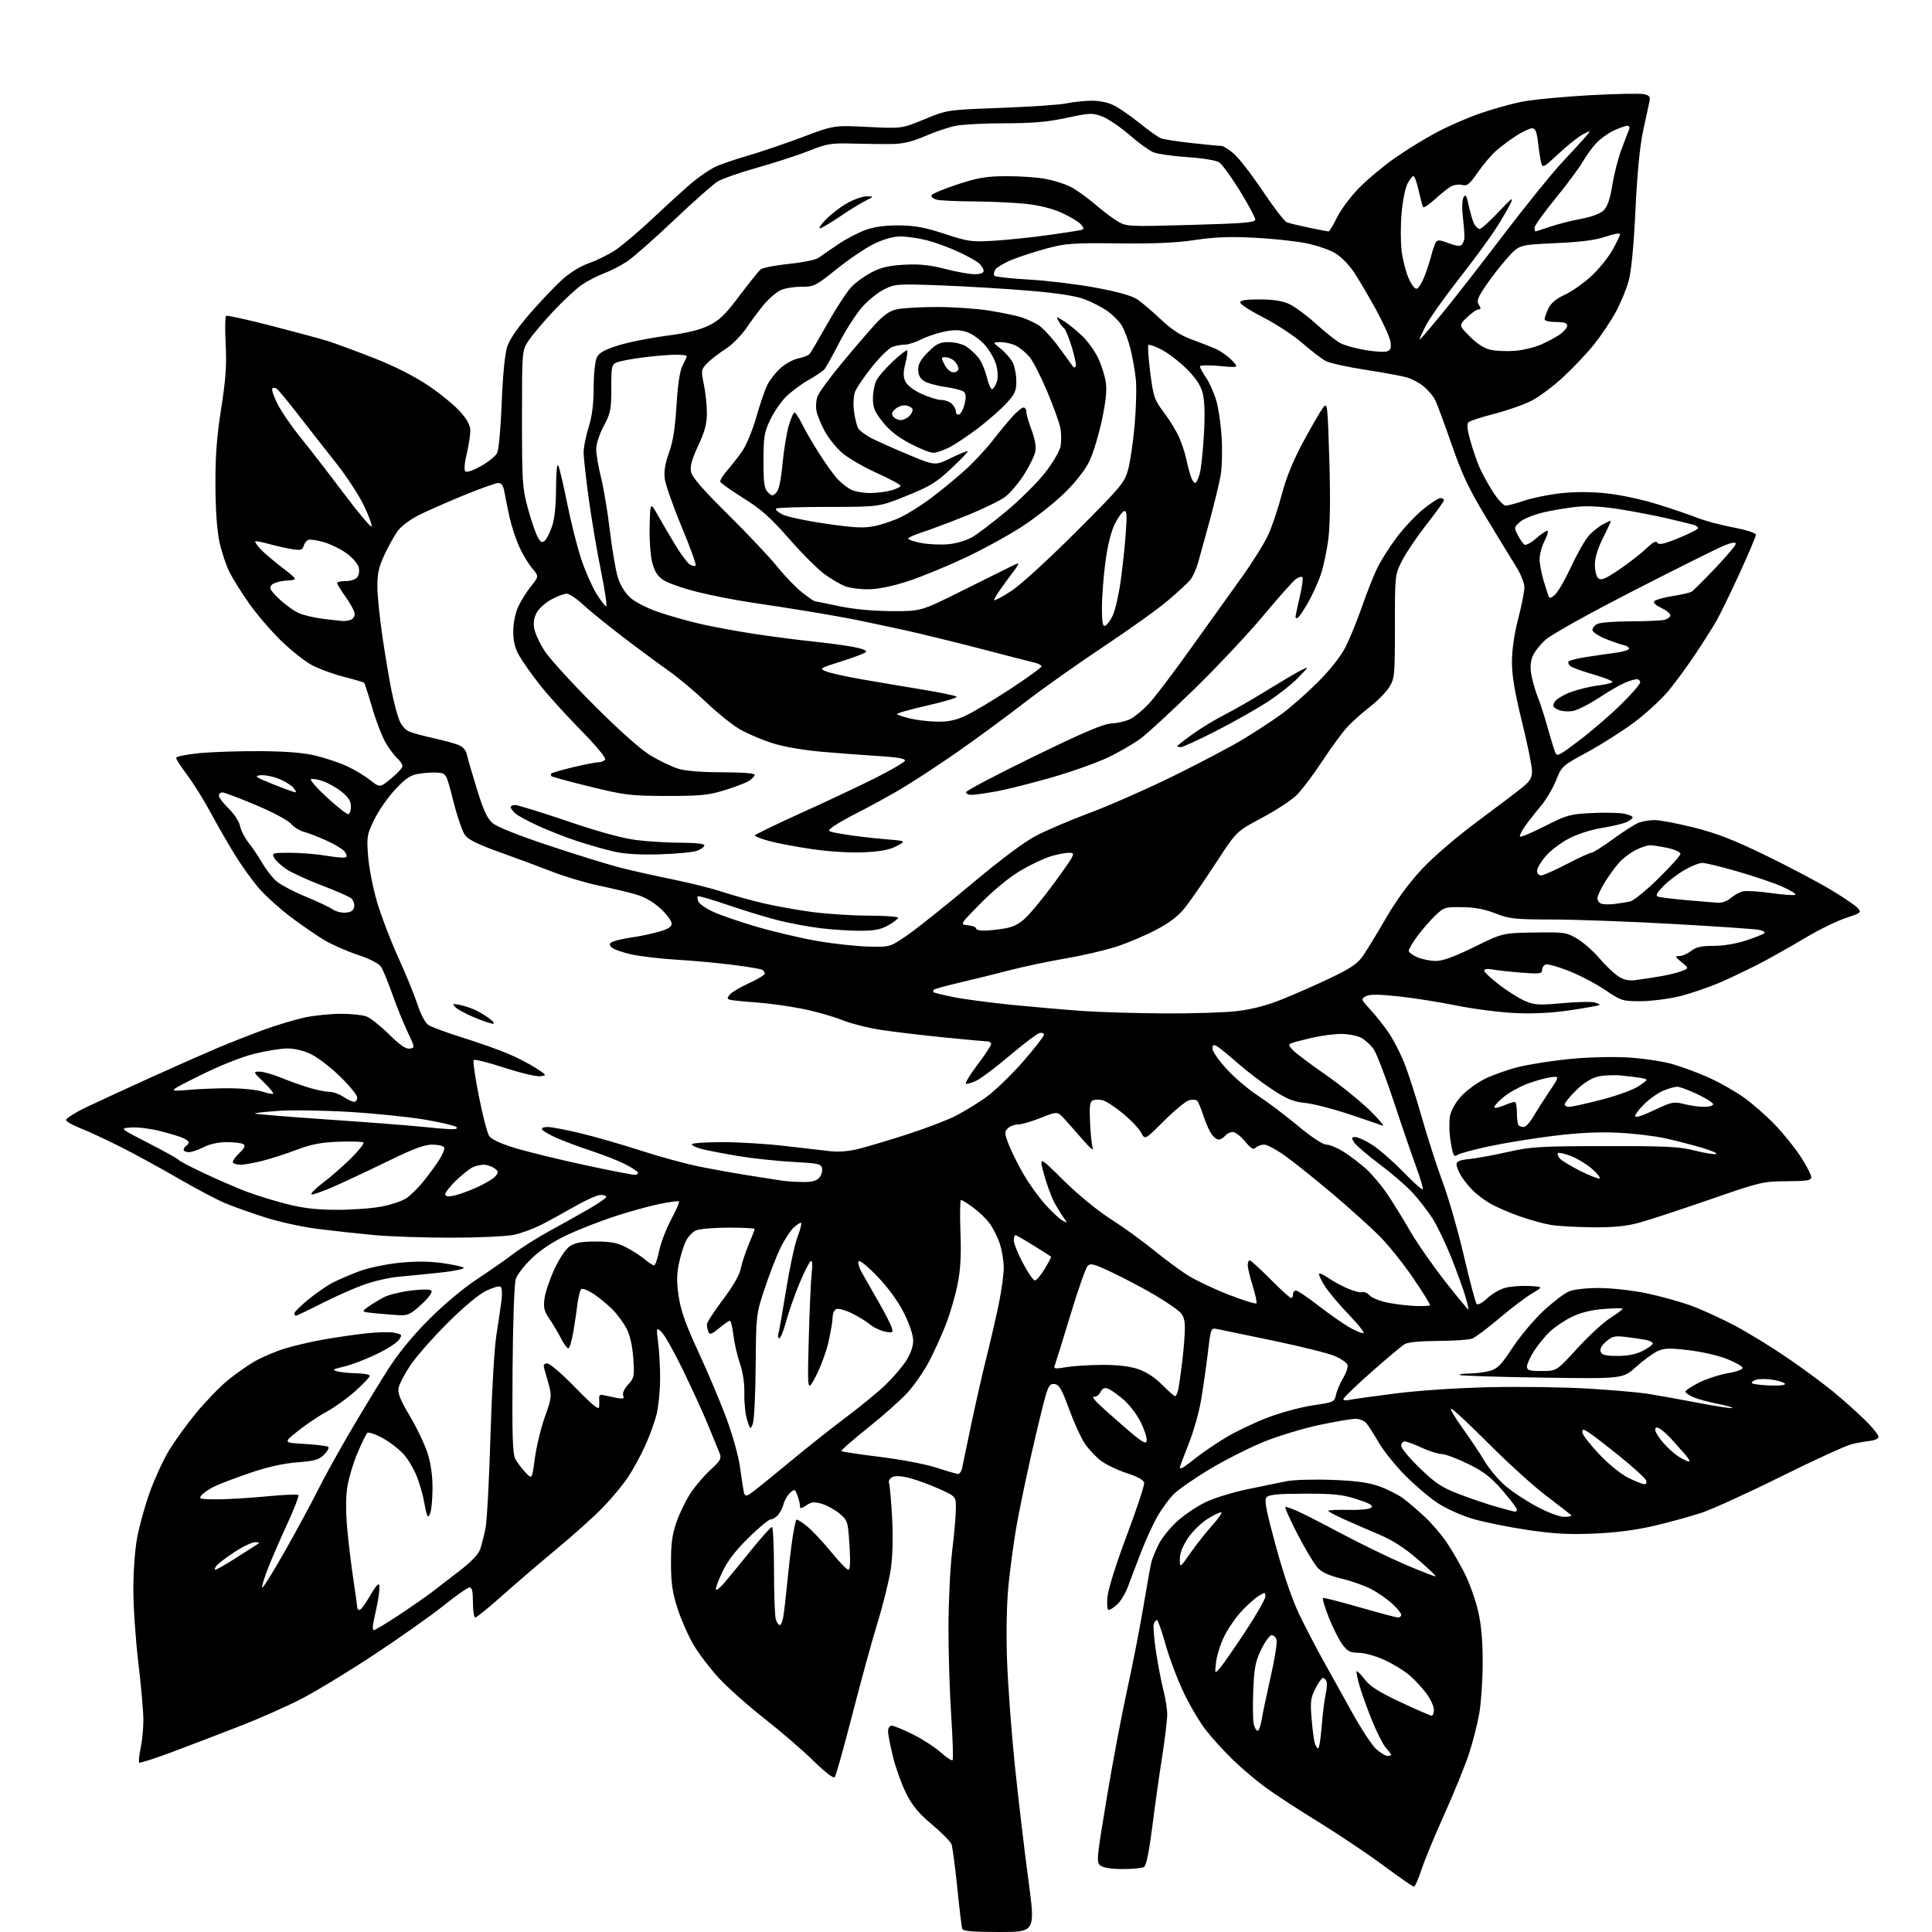 <?xml version="1.0" encoding="UTF-8" standalone="no"?>
<svg 
  version="1.1" 
  xmlns="http://www.w3.org/2000/svg" 
  xmlns:xlink="http://www.w3.org/1999/xlink" 
  xmlns:svg="http://www.w3.org/2000/svg"
  xmlns:rdf="http://www.w3.org/1999/02/22-rdf-syntax-ns#"
  xmlns:cc="http://creativecommons.org/ns#"
  xmlns:dc="http://purl.org/dc/elements/1.1/"
  viewBox="0 0 768 768"
  width="768"
  height="768"
>
<style>svg {background-color: white; }</style>"
<path stroke="none" fill="black" fill-rule="evenodd" d="M397.26,768.00C386.70,768.00 382.82,767.67 382.50,766.75C382.26,766.06 381.37,758.66 380.52,750.31C379.67,741.95 378.65,734.23 378.24,733.14C377.83,732.05 374.35,728.51 370.50,725.29C365.20,720.84 362.71,717.84 360.25,712.96C358.46,709.41 356.10,702.90 355.01,698.50C353.92,694.10 353.02,689.49 353.02,688.25C353.01,686.89 353.61,686.00 354.52,686.00C355.36,686.00 359.20,687.59 363.05,689.53C366.90,691.46 371.85,694.68 374.05,696.67C376.25,698.65 378.32,700.01 378.65,699.68C378.98,699.35 378.75,691.47 378.13,682.16C377.51,672.86 377.01,656.98 377.03,646.87C377.05,636.77 377.71,623.10 378.51,616.50C379.31,609.90 379.97,602.33 379.98,599.69C380.00,594.87 380.00,594.87 373.45,591.90C369.84,590.27 364.55,588.33 361.70,587.58C358.22,586.68 355.89,586.56 354.67,587.20C353.63,587.74 353.09,588.78 353.41,589.62C353.72,590.43 354.27,596.61 354.63,603.36C355.04,611.07 354.85,618.61 354.11,623.68C353.46,628.11 351.14,637.53 348.96,644.61C346.78,651.70 342.22,668.30 338.83,681.50C335.44,694.70 332.29,705.93 331.82,706.46C331.31,707.04 327.90,704.42 323.24,699.85C318.98,695.68 310.25,688.16 303.84,683.14C297.43,678.11 289.33,670.91 285.84,667.14C282.35,663.36 277.80,657.40 275.72,653.89C273.65,650.37 270.78,643.90 269.36,639.50C267.30,633.13 266.76,629.46 266.73,621.50C266.70,613.67 267.17,610.10 268.92,605.05C270.15,601.51 272.69,596.30 274.56,593.47C276.44,590.64 280.01,586.48 282.49,584.23C286.35,580.70 286.87,579.79 286.11,577.81C285.62,576.54 283.54,571.45 281.49,566.50C279.44,561.55 274.90,551.62 271.40,544.43C267.91,537.24 264.11,530.50 262.95,529.46C260.85,527.55 260.85,527.55 261.66,534.03C262.11,537.59 262.45,544.10 262.41,548.50C262.37,552.90 261.76,558.98 261.05,562.00C260.33,565.02 258.27,570.74 256.47,574.69C254.66,578.65 251.59,584.29 249.63,587.23C247.68,590.17 243.25,595.51 239.79,599.09C236.33,602.68 228.10,610.08 221.50,615.55C214.90,621.02 205.08,629.44 199.68,634.25C194.28,639.06 189.44,643.00 188.93,643.00C188.42,643.00 188.00,640.30 188.00,637.00C188.00,632.70 187.63,631.00 186.68,631.00C185.96,631.00 181.35,634.23 176.43,638.18C171.52,642.13 159.07,650.92 148.78,657.71C138.48,664.51 125.37,672.47 119.64,675.41C113.91,678.34 103.21,683.09 95.86,685.96C88.51,688.82 76.50,693.42 69.18,696.18C61.85,698.93 55.62,700.95 55.33,700.66C55.04,700.37 55.30,697.83 55.90,695.02C56.51,692.20 57.00,687.11 56.99,683.70C56.99,680.29 56.09,670.08 55.00,661.00C53.91,651.92 53.01,638.81 53.01,631.86C53.00,624.54 53.66,615.75 54.57,610.97C55.43,606.43 57.65,598.46 59.51,593.26C61.37,588.05 64.73,580.71 66.97,576.94C69.21,573.17 74.12,566.34 77.89,561.77C81.66,557.20 87.31,551.34 90.46,548.75C93.60,546.17 98.49,542.73 101.33,541.11C104.18,539.49 109.42,537.25 113.00,536.14C116.58,535.02 123.33,533.42 128.00,532.59C132.68,531.76 140.32,530.62 145.00,530.08C149.68,529.53 154.97,529.40 156.77,529.79C159.90,530.47 159.98,530.59 158.52,532.67C157.68,533.87 153.55,536.48 149.35,538.47C145.15,540.47 139.43,542.63 136.66,543.27C132.30,544.27 131.94,544.53 134.05,545.12C135.40,545.49 138.86,545.85 141.75,545.90C144.64,545.96 147.00,546.41 147.00,546.92C147.00,547.43 144.41,550.15 141.25,552.98C138.09,555.81 133.03,559.45 130.00,561.07C126.97,562.70 121.81,566.16 118.53,568.76C112.55,573.50 112.55,573.50 121.20,574.00C125.95,574.27 130.15,574.81 130.53,575.19C130.90,575.57 130.13,576.96 128.82,578.27C126.82,580.27 125.05,580.78 118.12,581.31C112.55,581.74 106.30,583.15 99.16,585.59C93.30,587.59 86.89,590.04 84.93,591.04C82.97,592.04 80.78,593.56 80.06,594.43C78.89,595.83 79.54,596.00 86.13,596.01C90.18,596.02 99.01,595.49 105.75,594.85C112.49,594.20 118.28,593.94 118.61,594.27C118.94,594.61 116.97,599.74 114.23,605.69C111.49,611.64 108.04,619.57 106.57,623.32C105.09,627.07 104.02,630.57 104.20,631.09C104.37,631.61 108.40,625.16 113.16,616.77C117.92,608.37 123.86,597.39 126.36,592.36C128.86,587.34 134.70,576.76 139.35,568.86C143.99,560.96 150.65,550.01 154.14,544.53C158.34,537.94 163.90,531.14 170.50,524.52C176.34,518.67 184.24,512.03 189.50,508.58C194.45,505.32 201.03,500.73 204.12,498.37C207.21,496.02 213.73,491.91 218.62,489.24C223.50,486.57 230.54,482.63 234.25,480.48C237.96,478.33 241.00,476.22 241.00,475.79C241.00,475.35 239.98,475.00 238.73,475.00C237.47,475.00 232.86,477.06 228.48,479.58C224.09,482.10 218.03,485.42 215.00,486.95C211.97,488.49 207.12,490.26 204.20,490.87C201.29,491.49 190.06,492.00 179.25,492.00C168.44,492.00 154.62,491.53 148.55,490.95C142.47,490.38 132.55,489.29 126.50,488.54C120.45,487.79 111.00,485.73 105.50,483.97C100.00,482.22 92.80,479.65 89.50,478.28C86.20,476.90 77.88,472.51 71.00,468.51C64.12,464.51 53.78,458.85 48.00,455.94C42.22,453.03 35.06,449.70 32.07,448.54C29.09,447.38 26.47,445.92 26.26,445.29C26.06,444.67 29.85,442.27 34.69,439.96C39.54,437.66 50.92,432.41 60.00,428.29C69.08,424.17 80.78,419.00 86.00,416.78C91.22,414.57 99.76,411.21 104.96,409.32C110.16,407.43 117.50,405.24 121.27,404.44C125.05,403.65 131.45,403.00 135.50,403.00C139.55,403.00 144.14,403.47 145.68,404.05C147.23,404.63 151.25,407.82 154.61,411.14C158.97,415.44 161.35,417.08 162.87,416.84C164.99,416.50 164.98,416.43 161.99,410.13C160.33,406.63 157.60,399.88 155.93,395.13C154.26,390.38 152.26,385.53 151.48,384.35C150.60,382.99 147.14,381.21 142.16,379.55C137.81,378.10 131.77,375.42 128.73,373.60C125.70,371.77 119.80,367.70 115.62,364.55C111.43,361.40 105.87,356.42 103.25,353.47C100.64,350.53 96.20,344.38 93.38,339.81C90.57,335.24 86.18,327.61 83.64,322.86C81.09,318.10 76.98,311.52 74.51,308.22C72.03,304.92 70.00,301.79 70.00,301.26C70.00,300.72 74.16,299.88 79.25,299.39C84.34,298.90 95.25,298.54 103.50,298.60C113.88,298.67 120.66,299.22 125.50,300.39C129.35,301.32 134.90,303.18 137.84,304.53C140.77,305.87 144.93,308.36 147.08,310.06C150.98,313.15 150.98,313.15 155.49,309.46C157.97,307.42 160.00,305.21 160.00,304.53C160.00,303.86 159.05,302.45 157.90,301.41C156.74,300.36 154.66,297.57 153.27,295.20C151.89,292.84 149.50,286.61 147.96,281.37C146.43,276.13 144.98,271.65 144.75,271.42C144.53,271.19 140.85,270.11 136.59,269.02C132.34,267.93 126.57,265.80 123.79,264.29C121.01,262.77 115.50,258.38 111.56,254.52C107.62,250.66 102.01,244.12 99.11,240.00C96.20,235.88 92.70,230.31 91.33,227.63C89.96,224.95 88.14,219.55 87.28,215.63C86.26,211.00 85.69,203.07 85.64,193.00C85.58,181.35 86.14,173.78 87.91,162.50C89.75,150.70 90.14,145.21 89.70,136.77C89.39,130.86 89.49,125.82 89.91,125.55C90.34,125.29 98.52,127.09 108.09,129.56C117.67,132.03 127.75,134.76 130.50,135.63C133.25,136.51 141.29,139.48 148.38,142.24C156.71,145.49 164.36,149.34 170.06,153.15C174.90,156.38 180.69,161.11 182.93,163.66C185.87,166.99 186.99,169.15 186.96,171.39C186.94,173.10 186.29,177.19 185.50,180.49C184.65,184.02 184.44,186.84 184.97,187.37C185.50,187.90 188.04,187.05 191.18,185.28C194.11,183.63 197.01,181.29 197.63,180.06C198.25,178.84 199.07,169.90 199.44,160.17C199.86,149.33 200.69,140.74 201.58,137.94C202.54,134.93 205.68,130.35 210.83,124.44C215.12,119.52 220.89,113.47 223.65,111.00C226.60,108.36 230.91,105.73 234.08,104.63C237.06,103.61 241.75,101.30 244.50,99.50C247.25,97.71 254.45,91.57 260.50,85.87C266.55,80.16 273.52,73.87 276.00,71.87C278.48,69.88 282.05,67.46 283.95,66.50C285.84,65.53 291.69,63.50 296.95,61.98C302.20,60.46 312.12,57.09 318.98,54.51C331.46,49.80 331.46,49.80 344.98,50.46C358.50,51.13 358.50,51.13 367.50,47.40C376.50,43.67 376.50,43.67 398.00,42.88C409.82,42.44 421.52,41.64 424.00,41.09C426.48,40.54 430.88,40.07 433.79,40.04C437.15,40.02 440.49,40.72 442.93,41.96C445.04,43.04 449.64,46.24 453.14,49.06C456.64,51.89 460.40,54.55 461.50,54.98C462.60,55.41 468.13,56.27 473.79,56.88C479.45,57.50 484.72,58.00 485.50,58.00C486.29,58.00 488.58,59.44 490.59,61.21C492.60,62.97 497.76,69.66 502.05,76.08C506.35,82.49 510.61,88.02 511.53,88.37C512.45,88.73 516.42,89.69 520.35,90.51C524.28,91.33 527.78,92.00 528.13,92.00C528.48,92.00 530.01,89.47 531.52,86.37C533.04,83.27 537.03,77.96 540.39,74.57C543.75,71.17 550.19,65.82 554.70,62.67C559.21,59.51 566.63,54.96 571.20,52.55C575.76,50.14 583.40,46.81 588.17,45.14C592.93,43.48 600.30,41.40 604.54,40.52C608.78,39.65 620.98,38.45 631.66,37.87C642.33,37.28 652.23,37.09 653.64,37.45C655.68,37.96 656.10,38.55 655.69,40.30C655.40,41.51 654.26,46.77 653.16,52.00C651.84,58.26 650.80,69.00 650.12,83.50C649.46,97.44 648.48,107.70 647.46,111.50C646.58,114.80 644.26,120.42 642.31,124.00C640.36,127.58 636.56,133.28 633.85,136.68C631.15,140.08 625.65,145.93 621.63,149.68C617.61,153.44 611.80,157.79 608.72,159.35C605.64,160.91 598.98,163.23 593.93,164.52C588.88,165.80 584.29,167.31 583.73,167.87C583.03,168.57 583.26,170.87 584.44,175.06C585.39,178.45 587.01,183.18 588.04,185.59C589.07,187.99 591.50,192.44 593.44,195.48C595.39,198.51 597.67,201.00 598.52,201.00C599.37,201.00 602.71,200.11 605.94,199.02C609.17,197.93 615.64,196.61 620.32,196.08C625.82,195.45 632.20,195.46 638.39,196.09C643.82,196.64 652.63,198.52 658.73,200.41C664.65,202.25 671.83,204.69 674.67,205.83C677.51,206.97 683.92,208.69 688.92,209.65C694.33,210.68 698.00,211.87 698.00,212.58C698.00,213.24 695.04,220.22 691.42,228.10C687.80,235.97 683.66,244.46 682.23,246.96C680.79,249.46 677.02,255.39 673.85,260.14C670.69,264.89 665.83,271.50 663.07,274.82C660.31,278.14 654.23,283.70 649.57,287.18C644.91,290.65 636.54,295.97 630.96,299.00C620.95,304.43 620.80,304.57 618.52,310.27C617.25,313.45 614.47,318.10 612.35,320.61C610.23,323.12 607.42,326.72 606.10,328.60C604.78,330.49 603.95,332.28 604.25,332.58C604.55,332.88 609.00,330.99 614.15,328.38C622.88,323.96 624.11,323.61 632.72,323.20C637.78,322.96 643.52,323.06 645.47,323.43C647.41,323.79 649.00,324.45 649.00,324.88C649.00,325.32 647.86,326.20 646.46,326.84C645.06,327.47 640.67,328.51 636.71,329.13C632.51,329.80 627.07,331.54 623.67,333.32C620.47,334.99 616.31,338.16 614.42,340.36C612.54,342.56 611.00,345.18 611.00,346.18C611.00,347.18 611.71,348.00 612.58,348.00C613.46,348.00 618.04,345.98 622.77,343.50C627.50,341.03 631.90,339.00 632.56,339.00C633.21,339.00 637.12,336.54 641.25,333.52C645.37,330.51 649.96,327.59 651.44,327.02C652.92,326.46 655.80,326.00 657.83,326.00C659.87,326.00 666.87,327.34 673.39,328.97C682.44,331.24 689.14,333.84 701.71,339.95C710.76,344.36 722.34,350.45 727.44,353.49C732.54,356.53 737.48,359.87 738.42,360.91C740.06,362.73 739.89,362.87 733.70,364.93C730.17,366.11 723.05,369.58 717.89,372.66C712.73,375.73 705.12,380.04 701.00,382.24C696.88,384.44 689.48,388.01 684.58,390.18C679.67,392.34 672.02,394.98 667.58,396.05C663.13,397.11 656.17,397.99 652.09,397.99C644.97,398.00 644.44,397.83 638.09,393.54C634.47,391.08 627.97,387.67 623.66,385.97C619.34,384.26 615.18,383.10 614.41,383.40C613.63,383.69 613.00,384.69 613.00,385.61C613.00,387.09 612.05,387.21 604.75,386.64C600.21,386.28 595.04,385.72 593.25,385.38C591.25,385.01 590.00,385.18 590.00,385.83C590.00,386.41 592.70,388.96 595.99,391.49C599.29,394.03 603.90,396.92 606.24,397.92C609.99,399.51 611.75,399.62 620.88,398.79C626.59,398.27 632.38,398.13 633.75,398.47C635.12,398.82 636.06,399.28 635.83,399.50C635.61,399.72 630.50,400.64 624.47,401.55C617.11,402.65 609.88,403.04 602.50,402.72C596.45,402.46 585.88,401.11 579.00,399.72C572.12,398.32 561.67,396.67 555.76,396.05C547.88,395.22 544.47,395.21 542.95,396.03C540.94,397.10 540.99,397.27 544.72,401.32C546.84,403.62 550.05,407.65 551.85,410.28C553.66,412.91 556.43,418.18 558.00,422.00C559.57,425.81 562.75,435.59 565.06,443.72C567.36,451.85 571.17,463.68 573.52,470.00C575.87,476.32 579.68,489.60 581.98,499.50C584.28,509.40 586.54,517.89 587.00,518.37C587.48,518.86 589.31,517.87 591.17,516.11C593.00,514.38 596.20,512.51 598.29,511.94C600.37,511.37 604.65,511.04 607.79,511.20C613.50,511.50 613.50,511.50 609.00,514.17C606.52,515.63 600.67,520.07 596.00,524.03C591.33,528.00 586.46,531.64 585.18,532.12C583.91,532.60 577.84,533.02 571.68,533.04C564.78,533.06 559.71,533.54 558.42,534.29C557.28,534.95 551.32,539.95 545.17,545.39C539.03,550.83 534.00,555.67 534.00,556.16C534.00,556.64 535.01,556.80 536.25,556.51C537.49,556.22 545.70,555.07 554.50,553.95C564.05,552.74 579.26,551.72 592.23,551.43C604.19,551.17 621.69,551.41 631.14,551.98C640.58,552.55 651.27,553.47 654.90,554.03C658.53,554.60 667.50,556.21 674.83,557.61C682.17,559.02 688.37,559.96 688.61,559.72C688.86,559.47 686.23,558.72 682.78,558.04C679.33,557.36 675.04,556.20 673.25,555.46C671.46,554.71 670.00,553.70 670.00,553.21C670.00,552.73 672.38,551.12 675.29,549.65C678.20,548.18 683.39,546.48 686.84,545.87C690.55,545.22 692.94,544.32 692.72,543.67C692.52,543.06 689.69,541.49 686.43,540.18C683.17,538.87 676.34,537.31 671.25,536.72C663.38,535.80 661.50,535.87 658.75,537.18C656.96,538.04 653.16,540.84 650.30,543.41C645.10,548.09 645.10,548.09 612.96,547.62C595.28,547.36 580.56,546.89 580.24,546.57C579.93,546.26 581.65,546.00 584.08,545.99C586.51,545.99 590.15,545.53 592.18,544.97C595.26,544.11 596.73,542.62 601.27,535.72C604.25,531.20 609.76,524.63 613.51,521.13C617.26,517.63 621.82,514.14 623.63,513.38C625.57,512.57 630.49,512.00 635.56,512.00C640.30,512.00 648.67,512.91 654.15,514.03C659.62,515.15 667.73,517.38 672.17,519.00C676.60,520.62 684.56,524.26 689.86,527.08C695.16,529.91 704.45,535.61 710.50,539.76C716.55,543.90 724.65,549.87 728.50,553.02C732.35,556.17 738.12,561.30 741.31,564.43C744.51,567.56 746.95,570.66 746.74,571.31C746.52,571.96 745.03,572.62 743.42,572.77C741.82,572.92 738.57,573.49 736.21,574.04C733.86,574.60 721.19,580.39 708.06,586.91C694.93,593.44 680.65,599.94 676.34,601.37C672.03,602.80 663.55,605.12 657.50,606.54C650.06,608.27 642.29,609.27 633.50,609.63C623.41,610.05 617.48,609.71 607.00,608.14C599.58,607.03 589.90,605.07 585.50,603.78C580.98,602.46 574.89,599.72 571.50,597.49C568.20,595.31 562.35,590.34 558.50,586.43C554.65,582.53 549.95,576.67 548.06,573.42C546.17,570.16 543.97,566.71 543.16,565.75C542.35,564.79 540.41,564.00 538.85,564.00C537.29,564.00 530.85,565.09 524.55,566.43C518.25,567.76 508.46,570.70 502.80,572.97C497.13,575.23 487.32,580.18 481.00,583.96C474.68,587.74 468.08,592.33 466.34,594.17C464.60,596.00 461.84,599.80 460.19,602.62C458.55,605.44 455.65,611.74 453.74,616.62C451.84,621.50 449.47,627.72 448.48,630.44C447.50,633.16 445.57,636.42 444.20,637.69C442.83,638.96 441.27,640.00 440.73,640.00C440.16,640.00 439.95,637.83 440.24,634.75C440.52,631.68 443.72,621.51 447.94,610.29C451.91,599.72 455.01,590.33 454.83,589.41C454.62,588.33 452.13,586.96 447.89,585.59C444.25,584.41 439.62,582.19 437.60,580.64C435.58,579.10 432.70,576.02 431.21,573.81C429.72,571.59 426.92,565.44 424.98,560.14C422.14,552.34 421.05,550.44 419.29,550.19C417.45,549.92 416.88,550.67 415.59,555.01C414.75,557.84 412.21,568.33 409.94,578.32C407.68,588.32 405.01,601.24 404.01,607.03C403.01,612.82 401.63,622.94 400.95,629.53C400.16,637.16 399.93,648.03 400.30,659.50C400.63,669.40 402.04,688.52 403.44,702.00C404.85,715.48 407.25,735.84 408.79,747.25C411.58,768.00 411.58,768.00 397.26,768.00zM562.07,750.00C561.64,750.00 556.17,746.20 549.90,741.55C543.63,736.90 532.05,729.14 524.17,724.30C516.29,719.46 506.84,713.30 503.17,710.61C499.50,707.93 493.65,702.98 490.16,699.61C486.68,696.25 481.81,690.90 479.34,687.73C476.87,684.56 472.87,677.78 470.45,672.66C468.02,667.54 464.81,658.99 463.32,653.67C461.82,648.35 460.29,644.00 459.91,644.00C459.53,644.00 458.96,644.66 458.65,645.47C458.34,646.27 458.73,651.23 459.52,656.49C460.31,661.75 461.64,668.69 462.48,671.92C463.32,675.15 464.00,679.52 463.99,681.64C463.98,683.76 463.06,691.35 461.94,698.50C460.81,705.65 459.05,718.20 458.02,726.40C456.82,735.87 455.66,741.60 454.82,742.13C454.09,742.59 450.32,742.98 446.44,742.98C442.08,742.99 438.68,742.49 437.54,741.65C435.77,740.36 435.86,739.37 439.92,714.90C442.24,700.93 445.88,681.62 448.00,672.00C450.12,662.38 453.01,647.62 454.42,639.22C455.83,630.81 457.27,622.71 457.63,621.22C457.99,619.72 459.32,616.43 460.59,613.89C461.85,611.36 465.21,607.20 468.05,604.64C470.89,602.09 475.98,598.68 479.36,597.07C482.74,595.46 490.23,593.17 496.00,591.97C501.77,590.77 508.75,589.34 511.50,588.79C514.25,588.24 522.35,588.01 529.50,588.28C539.23,588.65 543.99,589.31 548.40,590.89C551.65,592.05 555.93,594.22 557.90,595.72C559.88,597.22 563.70,600.48 566.38,602.97C569.06,605.46 572.94,609.98 574.99,613.00C577.05,616.02 580.31,621.65 582.25,625.50C584.18,629.35 586.59,636.10 587.59,640.50C588.86,646.04 589.41,652.35 589.39,661.00C589.37,667.88 588.77,676.88 588.05,681.00C587.34,685.12 585.51,692.33 583.99,697.00C582.46,701.67 578.08,712.48 574.24,721.00C570.40,729.52 566.26,739.54 565.05,743.25C563.83,746.96 562.49,750.00 562.07,750.00zM551.52,698.00C552.33,698.00 553.00,697.81 553.00,697.58C553.00,697.36 552.08,696.12 550.94,694.83C549.81,693.55 547.36,688.74 545.49,684.15C543.61,679.55 541.36,673.32 540.48,670.29C539.60,667.26 539.07,664.60 539.30,664.37C539.53,664.13 540.98,665.59 542.51,667.60C544.62,670.36 548.09,672.57 556.73,676.63C563.02,679.58 568.57,682.00 569.08,682.00C569.59,682.00 570.00,680.94 570.00,679.65C570.00,678.36 568.73,675.55 567.17,673.40C565.62,671.26 562.59,667.96 560.45,666.09C558.31,664.21 553.74,661.40 550.30,659.84C546.80,658.25 542.30,657.00 540.07,657.00C536.76,657.00 535.70,656.46 533.66,653.75C532.31,651.96 529.87,647.12 528.23,643.00C526.59,638.88 525.56,635.38 525.95,635.22C526.34,635.07 532.92,636.76 540.58,638.96C548.23,641.17 555.06,642.98 555.75,642.99C556.44,642.99 557.00,642.50 557.00,641.88C557.00,641.27 555.40,639.30 553.45,637.51C551.49,635.72 547.78,633.13 545.20,631.76C542.61,630.38 537.29,628.48 533.36,627.55C528.32,626.34 525.49,625.05 523.75,623.17C522.40,621.70 518.79,615.66 515.73,609.75C512.68,603.84 510.53,599.00 510.97,599.00C511.40,599.00 513.36,599.67 515.31,600.49C517.27,601.30 525.31,605.40 533.18,609.59C541.06,613.78 552.65,619.40 558.94,622.08C565.23,624.76 570.53,626.80 570.71,626.62C570.89,626.44 567.63,623.36 563.47,619.76C558.29,615.29 553.47,612.20 548.20,609.98C543.96,608.19 537.69,605.46 534.25,603.92C530.81,602.37 528.00,600.86 528.00,600.57C528.00,600.28 531.61,600.11 536.01,600.21C540.78,600.31 544.47,599.93 545.13,599.27C545.95,598.45 544.41,597.57 539.37,595.95C533.63,594.10 530.22,593.74 518.65,593.76C508.26,593.77 504.48,594.12 503.53,595.14C502.49,596.25 503.16,599.84 507.14,614.50C510.20,625.76 513.68,635.92 516.42,641.65C518.84,646.68 523.17,655.00 526.04,660.15C528.92,665.29 534.14,674.67 537.64,681.00C541.15,687.33 545.37,693.74 547.02,695.25C548.68,696.76 550.70,698.00 551.52,698.00zM523.97,695.00C524.38,695.00 525.02,691.06 525.39,686.25C525.76,681.44 526.47,675.76 526.95,673.63C527.44,671.50 527.61,669.14 527.32,668.38C527.02,667.62 526.39,667.00 525.91,667.00C525.43,667.00 524.07,668.90 522.89,671.22C521.03,674.86 520.82,676.47 521.36,682.97C521.70,687.11 522.26,691.51 522.60,692.75C522.95,693.99 523.57,695.00 523.97,695.00zM499.93,688.00C500.42,688.00 501.13,686.09 501.50,683.75C501.87,681.41 503.49,673.69 505.10,666.60C506.72,659.50 507.77,652.86 507.45,651.85C507.13,650.83 506.25,650.00 505.51,650.00C504.76,650.00 502.91,652.53 501.39,655.63C499.04,660.43 498.57,662.85 498.19,672.06C497.95,678.00 498.04,684.02 498.39,685.43C498.75,686.84 499.44,688.00 499.93,688.00zM485.01,663.00C486.20,661.62 490.73,655.10 495.08,648.50C499.43,641.90 502.99,635.66 502.99,634.63C503.00,632.86 502.87,632.85 500.25,634.46C498.74,635.39 495.64,638.18 493.37,640.66C491.10,643.14 488.05,647.59 486.61,650.55C485.16,653.51 483.72,658.09 483.41,660.72C482.86,665.50 482.86,665.50 485.01,663.00zM148.65,648.00C149.14,648.00 153.58,645.32 158.52,642.05C163.46,638.77 169.30,634.72 171.50,633.04C173.70,631.36 178.74,627.47 182.70,624.41C187.51,620.69 190.25,617.78 190.94,615.67C191.51,613.92 192.44,610.25 193.00,607.50C193.57,604.75 194.45,588.33 194.96,571.00C195.49,553.23 196.53,535.58 197.35,530.50C198.14,525.55 199.05,519.38 199.37,516.79C199.71,514.07 199.53,511.83 198.95,511.47C198.40,511.13 195.82,511.87 193.22,513.12C190.36,514.49 184.33,519.54 177.90,525.94C172.07,531.75 165.42,539.30 163.13,542.72C160.84,546.15 158.72,550.20 158.44,551.72C158.04,553.84 159.11,556.51 162.98,563.00C165.76,567.67 168.93,574.36 170.02,577.86C171.31,582.00 171.98,586.87 171.93,591.86C171.89,596.06 171.49,600.40 171.04,601.50C170.38,603.09 170.11,603.19 169.69,602.00C169.39,601.17 168.86,598.74 168.50,596.58C168.14,594.43 166.93,590.21 165.80,587.20C164.68,584.20 162.26,580.08 160.43,578.06C158.60,576.03 154.79,573.12 151.96,571.58C149.10,570.02 146.44,569.16 145.97,569.64C145.50,570.11 143.76,573.69 142.11,577.58C140.45,581.47 138.65,587.47 138.09,590.90C137.45,594.89 137.42,600.80 137.99,607.32C138.49,612.92 139.60,622.11 140.45,627.74C141.30,633.38 142.00,638.44 142.00,638.99C142.00,639.55 142.42,640.00 142.93,640.00C143.44,640.00 145.34,637.41 147.15,634.25C149.30,630.52 150.57,629.09 150.79,630.19C150.97,631.12 150.64,634.27 150.06,637.19C149.47,640.11 148.71,643.74 148.38,645.25C148.04,646.76 148.17,648.00 148.65,648.00zM309.96,646.00C310.41,646.00 311.04,644.54 311.36,642.75C311.68,640.96 312.42,634.55 313.01,628.50C313.60,622.45 314.54,614.59 315.09,611.03C315.65,607.47 316.31,604.36 316.56,604.11C316.81,603.86 318.69,605.01 320.75,606.67C322.81,608.33 327.12,612.91 330.32,616.84C333.53,620.78 336.63,624.00 337.22,624.00C337.96,624.00 338.11,620.93 337.68,614.25C337.08,604.78 336.97,604.42 333.78,601.72C331.98,600.19 328.83,598.43 326.80,597.82C323.72,596.90 322.66,596.99 320.55,598.38C318.41,599.78 318.00,599.81 318.00,598.59C318.00,597.79 317.54,595.92 316.97,594.43C316.00,591.86 315.86,591.82 314.06,593.44C313.03,594.38 311.88,596.35 311.51,597.82C311.14,599.30 310.13,601.29 309.27,602.25C308.40,603.21 307.08,604.00 306.33,604.00C305.57,604.00 301.61,607.29 297.52,611.32C292.33,616.43 289.18,620.55 287.07,625.01C285.41,628.52 284.30,631.64 284.60,631.94C284.91,632.24 286.49,630.92 288.12,628.99C289.75,627.07 294.45,621.34 298.56,616.25C302.67,611.16 306.41,607.00 306.86,607.00C307.31,607.00 307.68,614.76 307.68,624.25C307.67,633.74 308.00,642.51 308.40,643.75C308.80,644.99 309.50,646.00 309.96,646.00zM85.63,623.98C86.11,623.97 89.48,622.05 93.13,619.73C96.78,617.40 100.60,614.96 101.63,614.31C103.42,613.17 103.41,613.11 101.41,613.06C100.25,613.03 96.65,614.72 93.41,616.83C90.16,618.93 86.88,621.41 86.13,622.33C85.37,623.25 85.15,623.99 85.63,623.98zM473.25,617.29C475.59,613.96 479.43,609.09 481.78,606.48C484.13,603.87 485.83,601.50 485.54,601.21C485.26,600.93 482.88,602.01 480.26,603.63C477.62,605.25 474.05,608.71 472.25,611.39C470.10,614.60 469.00,617.43 469.00,619.79C469.00,623.36 469.00,623.36 473.25,617.29zM621.95,602.98C623.86,602.99 624.98,602.63 624.45,602.18C623.93,601.72 619.45,598.27 614.50,594.49C609.55,590.72 599.30,581.41 591.72,573.82C584.14,566.22 577.47,560.00 576.89,560.00C576.31,560.00 578.34,563.49 581.42,567.75C584.49,572.01 588.39,577.86 590.09,580.74C591.79,583.62 595.32,587.89 597.94,590.24C600.56,592.58 606.26,596.40 610.60,598.73C615.43,601.31 619.84,602.96 621.95,602.98zM602.25,600.93C602.66,600.97 603.00,600.58 603.00,600.07C603.00,599.55 600.41,596.14 597.25,592.48C592.64,587.14 589.92,585.04 583.55,581.91C579.18,579.76 574.46,578.00 573.05,577.99C571.65,577.98 568.09,576.86 565.15,575.49C562.21,574.12 559.17,573.00 558.40,573.00C557.63,573.00 557.00,573.78 557.00,574.74C557.00,575.70 560.33,579.70 564.41,583.63C570.60,589.61 573.13,591.29 579.83,593.87C584.24,595.57 590.91,597.84 594.67,598.91C598.43,599.98 601.84,600.89 602.25,600.93zM297.77,594.08C298.72,593.56 305.41,588.21 312.64,582.20C319.87,576.19 330.44,567.78 336.14,563.51C341.84,559.25 348.92,553.45 351.87,550.63C354.82,547.81 358.54,543.50 360.12,541.05C361.96,538.21 363.00,535.29 363.00,532.94C363.00,530.71 361.56,526.39 359.35,521.97C357.05,517.38 353.19,512.04 348.94,507.58C345.22,503.69 341.81,500.87 341.35,501.32C340.90,501.77 341.45,503.80 342.57,505.82C343.70,507.84 346.69,513.10 349.23,517.50C351.76,521.90 354.12,526.51 354.48,527.74C355.08,529.81 354.89,529.93 351.81,529.33C349.99,528.98 347.29,527.69 345.82,526.47C344.34,525.25 341.07,523.25 338.55,522.02C336.02,520.80 333.29,520.06 332.48,520.37C331.67,520.68 331.00,522.10 331.00,523.52C331.00,524.94 330.27,529.34 329.37,533.30C328.48,537.26 326.21,543.42 324.34,547.00C320.93,553.50 320.93,553.50 321.49,532.50C321.80,520.95 322.32,509.07 322.66,506.11C323.06,502.52 322.92,500.93 322.23,501.36C321.67,501.71 319.66,505.71 317.76,510.25C315.87,514.79 313.51,521.54 312.51,525.25C311.52,528.96 310.29,532.00 309.78,532.00C309.28,532.00 309.11,531.21 309.41,530.25C309.71,529.29 311.09,521.40 312.49,512.73C313.88,504.06 315.91,494.63 316.99,491.79C318.07,488.95 318.74,486.40 318.47,486.14C318.21,485.87 316.84,486.74 315.44,488.06C314.03,489.38 311.60,493.17 310.04,496.48C308.48,499.79 305.70,507.00 303.88,512.50C300.59,522.42 300.56,522.67 300.39,543.00C300.30,554.27 299.79,564.61 299.26,565.96C298.32,568.38 298.27,568.35 297.02,564.58C296.33,562.46 295.81,557.75 295.89,554.11C295.98,549.90 295.34,545.51 294.13,542.00C293.08,538.98 291.92,533.91 291.54,530.75C291.16,527.59 290.54,525.00 290.16,525.00C289.77,525.00 287.82,526.34 285.83,527.99C282.82,530.47 282.10,530.71 281.60,529.41C281.27,528.54 281.00,527.22 281.00,526.46C281.00,525.70 283.87,521.28 287.37,516.63C291.39,511.31 294.01,506.77 294.46,504.34C294.86,502.23 296.27,497.93 297.59,494.78C298.92,491.63 300.00,488.82 300.00,488.53C300.00,488.24 295.30,488.00 289.55,488.00C283.80,488.00 277.97,488.51 276.60,489.14C275.22,489.76 273.39,491.77 272.52,493.59C271.66,495.41 270.44,499.45 269.82,502.57C268.96,506.82 268.97,510.09 269.84,515.68C270.68,521.14 272.75,526.92 277.58,537.32C281.20,545.12 286.16,556.85 288.61,563.39C291.08,569.97 293.54,578.68 294.12,582.89C294.70,587.08 295.37,591.52 295.61,592.77C295.96,594.59 296.40,594.85 297.77,594.08zM653.66,590.00C654.40,590.00 654.69,589.35 654.34,588.45C654.01,587.59 649.41,583.39 644.12,579.12C638.83,574.84 633.26,570.54 631.75,569.56C629.31,567.97 629.00,567.95 629.00,569.37C629.00,570.24 631.96,574.10 635.57,577.93C639.42,582.01 644.26,585.95 647.27,587.45C650.09,588.85 652.97,590.00 653.66,590.00zM212.60,579.76C213.21,575.17 215.00,567.75 216.58,563.29C219.30,555.62 219.38,554.89 218.12,550.33C217.38,547.67 216.55,544.71 216.27,543.75C215.92,542.54 216.33,542.00 217.58,542.00C218.58,542.00 223.59,546.31 228.70,551.58C235.33,558.41 238.05,560.63 238.16,559.33C238.25,558.32 238.26,556.74 238.18,555.81C238.08,554.55 238.61,554.26 240.27,554.66C241.50,554.96 243.81,555.44 245.41,555.74C247.75,556.17 248.20,555.97 247.72,554.72C247.37,553.80 248.17,552.03 249.69,550.39C252.10,547.79 252.23,547.15 251.74,539.98C251.40,535.04 250.46,530.87 249.10,528.19C247.94,525.92 245.39,522.46 243.44,520.50C241.48,518.55 238.14,515.80 236.00,514.38C233.86,512.97 231.68,512.08 231.15,512.41C230.62,512.73 229.91,515.36 229.56,518.25C229.22,521.14 228.45,526.31 227.85,529.75C227.26,533.19 226.38,536.00 225.91,536.00C225.43,536.00 224.14,534.23 223.03,532.06C221.92,529.89 219.86,526.40 218.43,524.31C216.25,521.09 215.95,519.81 216.48,516.00C216.83,513.52 218.62,508.27 220.47,504.33C222.51,499.98 224.92,496.44 226.62,495.33C228.72,493.96 231.30,493.51 236.97,493.52C242.90,493.54 245.48,494.05 248.99,495.88C251.45,497.16 254.74,499.28 256.30,500.60C257.87,501.92 259.54,503.00 260.01,503.00C260.47,503.00 261.38,500.41 262.03,497.25C262.67,494.09 264.81,488.48 266.79,484.78C268.77,481.08 270.17,477.84 269.91,477.58C269.65,477.31 266.10,477.79 262.03,478.63C257.96,479.47 249.96,481.69 244.27,483.55C238.57,485.42 230.11,488.73 225.47,490.90C220.10,493.42 215.04,496.74 211.56,500.03C208.55,502.88 205.62,506.63 205.05,508.36C204.43,510.22 203.90,525.08 203.75,544.51C203.55,570.95 203.77,578.00 204.87,580.00C205.63,581.38 207.43,583.77 208.87,585.31C211.49,588.12 211.49,588.12 212.60,579.76zM380.73,585.90C381.41,585.96 382.17,584.99 382.42,583.75C382.67,582.51 384.29,574.75 386.01,566.50C387.74,558.25 390.49,546.14 392.13,539.58C393.77,533.03 395.99,523.41 397.06,518.22C398.13,513.03 399.00,506.60 399.00,503.92C399.00,501.25 398.28,496.92 397.40,494.28C396.52,491.65 394.67,488.01 393.29,486.18C391.92,484.36 388.97,481.54 386.75,479.93C384.52,478.32 382.39,477.00 382.01,477.00C381.64,477.00 381.53,482.77 381.79,489.82C382.14,499.39 381.83,504.75 380.57,510.93C379.65,515.48 377.53,522.65 375.87,526.85C374.20,531.06 371.21,537.60 369.23,541.38C367.24,545.16 363.41,550.68 360.71,553.63C358.01,556.58 350.89,562.90 344.90,567.67C338.91,572.44 334.22,576.56 334.49,576.83C334.76,577.10 341.69,578.14 349.88,579.15C358.06,580.15 368.08,582.06 372.13,583.39C376.18,584.72 380.05,585.85 380.73,585.90zM470.25,583.36C470.94,582.95 473.54,581.01 476.02,579.05C478.51,577.10 483.69,573.61 487.52,571.30C491.36,568.99 498.77,565.47 504.00,563.48C509.23,561.49 517.31,559.31 521.97,558.63C530.16,557.44 530.46,557.30 531.07,554.45C531.42,552.83 532.71,549.81 533.95,547.74C535.19,545.67 535.95,543.30 535.62,542.47C535.30,541.63 533.02,540.08 530.56,539.02C528.09,537.97 517.17,535.24 506.28,532.97C495.40,530.70 485.34,528.61 483.92,528.33C481.33,527.82 481.33,527.82 480.09,538.16C479.41,543.85 478.18,552.32 477.37,557.00C476.57,561.67 474.35,569.37 472.45,574.12C470.55,578.87 469.00,583.06 469.00,583.43C469.00,583.81 469.56,583.78 470.25,583.36zM671.42,581.00C671.93,581.00 671.27,579.76 669.94,578.25C668.62,576.74 666.18,574.00 664.52,572.17C662.86,570.34 660.71,568.41 659.75,567.88C658.44,567.17 658.00,567.30 658.00,568.43C658.00,569.26 659.46,571.60 661.25,573.63C663.04,575.67 665.85,578.16 667.50,579.16C669.15,580.17 670.92,580.99 671.42,581.00zM455.83,572.74C456.01,571.70 454.97,568.42 453.52,565.45C452.07,562.48 448.99,558.42 446.69,556.43C444.39,554.43 441.61,552.46 440.52,552.04C439.05,551.48 438.26,551.83 437.44,553.39C436.83,554.55 435.70,555.36 434.92,555.19C434.14,555.02 434.62,556.02 436.00,557.41C437.38,558.81 442.32,563.25 447.00,567.29C453.96,573.30 455.56,574.28 455.83,572.74zM467.13,555.00C467.52,555.00 468.09,553.76 468.40,552.25C468.71,550.74 469.42,545.69 469.98,541.03C470.54,536.37 471.00,530.48 471.00,527.95C471.00,524.45 470.46,522.86 468.75,521.31C467.51,520.18 463.35,517.37 459.50,515.06C455.65,512.75 448.29,508.82 443.13,506.33C435.13,502.46 433.57,502.01 432.38,503.20C431.61,503.96 428.54,512.67 425.56,522.54C422.57,532.42 419.80,541.36 419.40,542.41C418.71,544.20 418.99,544.27 424.08,543.44C427.06,542.96 433.55,542.56 438.50,542.56C444.47,542.55 449.21,543.14 452.56,544.29C455.78,545.40 459.21,547.66 462.02,550.52C464.44,552.98 466.74,555.00 467.13,555.00zM703.47,550.75C707.43,550.90 709.88,550.62 709.54,550.06C709.22,549.54 706.98,548.82 704.58,548.46C702.17,548.10 699.25,548.10 698.08,548.47C696.92,548.84 696.16,549.45 696.39,549.82C696.63,550.19 699.81,550.61 703.47,550.75zM612.89,545.00C618.78,545.00 618.78,545.00 626.92,536.08C631.40,531.18 637.30,525.73 640.03,523.98C642.76,522.23 645.00,520.55 645.00,520.25C645.00,519.95 641.58,520.00 637.40,520.35C632.26,520.78 628.15,521.82 624.65,523.56C621.82,524.98 617.98,527.57 616.12,529.32C614.26,531.07 611.45,534.50 609.87,536.95C608.29,539.39 607.00,542.20 607.00,543.20C607.00,544.73 607.88,545.00 612.89,545.00zM643.01,539.00C647.13,539.00 650.35,538.35 653.04,536.98C655.22,535.87 657.00,534.55 657.00,534.06C657.00,533.56 655.76,532.92 654.25,532.63C652.74,532.34 649.20,531.82 646.39,531.48C641.92,530.93 640.93,531.15 638.47,533.27C636.62,534.87 635.88,536.25 636.30,537.34C636.80,538.63 638.28,539.00 643.01,539.00zM541.92,529.99C542.70,529.99 540.18,526.74 536.33,522.75C532.47,518.76 528.09,513.54 526.59,511.16C525.08,508.77 524.09,506.58 524.37,506.30C524.65,506.01 526.24,506.75 527.90,507.93C529.56,509.11 532.99,510.99 535.53,512.12C538.07,513.24 540.75,513.93 541.48,513.65C542.21,513.37 543.55,513.95 544.45,514.95C545.35,515.94 548.66,517.26 551.80,517.87C554.93,518.47 559.87,519.05 562.76,519.15C565.65,519.24 568.21,519.13 568.44,518.90C568.67,518.66 565.65,513.76 561.72,507.99C557.80,502.22 551.63,494.57 548.02,491.00C544.41,487.43 536.21,480.06 529.80,474.63C523.38,469.21 515.12,462.57 511.44,459.88C507.75,457.20 503.76,455.00 502.57,455.00C501.38,455.00 499.85,455.55 499.19,456.21C498.24,457.16 497.31,456.62 494.91,453.71C493.23,451.67 491.04,450.00 490.05,450.00C489.06,450.00 487.68,450.68 487.00,451.50C486.32,452.32 485.16,453.00 484.43,453.00C483.71,453.00 482.42,452.01 481.57,450.80C480.72,449.58 479.29,446.32 478.39,443.55C477.49,440.77 476.39,438.11 475.95,437.62C475.51,437.14 474.06,437.02 472.74,437.35C471.42,437.68 466.92,441.37 462.73,445.56C455.13,453.16 455.13,453.16 453.63,450.26C452.81,448.66 449.57,445.24 446.43,442.66C443.30,440.08 439.67,437.70 438.37,437.38C437.07,437.05 435.32,437.05 434.48,437.37C433.23,437.85 433.01,439.50 433.31,446.23C433.51,450.78 434.01,455.40 434.42,456.50C434.83,457.60 433.22,456.26 430.83,453.52C428.45,450.78 425.12,447.00 423.43,445.13C420.36,441.72 420.36,441.72 413.76,444.36C410.13,445.81 406.03,447.00 404.65,447.00C403.27,447.00 401.45,447.69 400.60,448.54C399.21,449.93 399.26,450.59 401.08,455.20C402.19,458.01 404.85,463.32 406.99,466.99C409.14,470.66 412.99,476.00 415.56,478.86C418.13,481.72 421.18,484.56 422.34,485.18C424.41,486.29 424.41,486.26 422.73,483.91C421.78,482.58 420.12,479.86 419.03,477.85C417.95,475.85 416.15,470.90 415.03,466.87C413.00,459.54 413.00,459.54 422.75,469.18C428.51,474.88 436.18,481.18 441.50,484.58C446.45,487.74 454.08,493.25 458.46,496.81C462.84,500.38 468.92,504.89 471.96,506.84C475.01,508.79 482.34,512.28 488.25,514.60C494.16,516.91 499.20,518.48 499.45,518.08C499.70,517.68 499.02,514.53 497.95,511.09C496.88,507.64 496.00,503.96 496.00,502.91C496.00,501.86 496.35,501.00 496.78,501.00C497.20,501.00 500.90,504.38 505.00,508.50C509.10,512.62 512.80,516.00 513.22,516.00C513.65,516.00 514.00,515.33 514.00,514.50C514.00,513.67 514.52,513.00 515.16,513.00C515.80,513.00 519.84,515.72 524.13,519.04C528.43,522.36 533.87,526.18 536.22,527.53C538.57,528.88 541.14,529.98 541.92,529.99zM117.65,523.00C117.29,523.00 117.00,522.57 117.00,522.05C117.00,521.54 119.56,519.03 122.68,516.48C125.80,513.94 130.16,510.94 132.36,509.82C134.56,508.69 139.24,506.69 142.74,505.37C146.27,504.04 153.33,502.54 158.55,502.00C164.97,501.33 170.46,501.36 175.74,502.08C180.01,502.67 183.87,503.51 184.33,503.95C184.78,504.39 180.73,505.24 175.33,505.84C169.92,506.43 162.45,507.17 158.73,507.49C155.00,507.80 148.70,509.23 144.73,510.65C140.75,512.07 133.18,515.43 127.90,518.12C122.63,520.80 118.01,523.00 117.65,523.00zM159.11,522.83C157.13,522.74 152.80,522.40 149.50,522.08C143.50,521.50 143.50,521.50 146.50,519.38C148.15,518.22 150.96,516.52 152.75,515.61C154.54,514.69 159.27,513.53 163.25,513.03C167.74,512.46 170.86,512.47 171.45,513.05C172.04,513.64 170.59,515.67 167.56,518.50C163.52,522.25 162.12,522.97 159.11,522.83zM583.74,520.60C583.88,520.46 583.31,518.03 582.47,515.20C581.63,512.38 579.13,505.48 576.91,499.88C574.68,494.28 571.30,487.25 569.39,484.26C567.47,481.26 563.84,476.60 561.31,473.90C558.79,471.20 552.84,466.10 548.11,462.56C543.37,459.02 538.93,455.20 538.24,454.06C537.15,452.27 537.22,452.00 538.80,452.00C539.79,452.00 542.79,453.38 545.46,455.08C548.13,456.77 553.62,461.56 557.68,465.72C561.73,469.88 565.28,473.06 565.55,472.78C565.83,472.51 564.66,468.50 562.96,463.89C561.26,459.28 557.22,447.51 554.00,437.74C550.77,427.98 547.16,418.63 545.99,416.98C544.81,415.32 542.55,413.30 540.97,412.48C539.39,411.67 535.85,411.00 533.11,411.00C530.37,411.00 525.20,411.68 521.62,412.51C518.05,413.34 514.40,414.29 513.51,414.64C512.08,415.18 512.13,415.51 513.96,417.45C515.09,418.66 520.85,422.99 526.75,427.08C532.64,431.16 540.63,437.59 544.48,441.36C548.34,445.13 550.60,447.87 549.50,447.44C548.40,447.01 542.33,444.93 536.00,442.82C529.67,440.72 521.92,438.74 518.77,438.43C514.16,437.97 511.63,436.94 505.77,433.10C501.77,430.49 495.57,425.77 492.00,422.61C488.43,419.46 484.71,416.44 483.75,415.91C482.34,415.12 482.00,415.32 482.00,416.91C482.00,418.00 484.59,421.68 487.75,425.10C490.91,428.52 496.43,433.21 500.00,435.51C503.57,437.82 510.65,443.14 515.72,447.35C521.41,452.08 525.83,455.00 527.27,455.00C528.56,455.00 531.68,456.31 534.21,457.92C536.75,459.53 540.71,462.55 543.02,464.63C545.33,466.72 549.07,471.14 551.33,474.46C553.59,477.78 557.70,484.43 560.47,489.23C563.24,494.03 569.55,503.11 574.49,509.41C579.43,515.70 583.59,520.74 583.74,520.60zM411.38,509.00C412.00,509.00 413.77,506.92 415.30,504.38C416.84,501.84 417.96,499.65 417.80,499.52C417.63,499.38 414.53,497.41 410.89,495.14C407.26,492.86 404.00,491.00 403.64,491.00C403.29,491.00 403.00,491.95 403.00,493.10C403.00,494.26 404.63,498.31 406.62,502.10C408.62,505.90 410.76,509.00 411.38,509.00zM633.00,487.87C626.67,487.81 619.20,487.38 616.39,486.91C613.57,486.44 607.95,484.87 603.89,483.43C599.82,481.99 594.69,479.76 592.48,478.49C590.27,477.22 587.16,474.90 585.58,473.34C584.00,471.78 581.88,469.15 580.86,467.50C579.84,465.85 579.01,463.77 579.00,462.87C579.00,461.65 580.29,461.11 584.25,460.71C587.14,460.41 594.00,459.14 599.50,457.90C608.58,455.84 612.11,455.63 638.00,455.59C662.41,455.55 667.53,455.80 673.71,457.37C677.67,458.37 681.50,458.99 682.21,458.74C682.92,458.49 680.35,457.36 676.50,456.23C672.65,455.10 666.12,453.42 662.00,452.50C657.88,451.59 649.52,450.59 643.43,450.28C635.86,449.90 627.81,450.27 617.93,451.47C609.99,452.43 598.35,454.32 592.04,455.66C585.74,457.00 580.06,458.54 579.41,459.07C578.61,459.74 578.05,459.57 577.65,458.54C577.33,457.71 576.78,454.79 576.41,452.07C576.05,449.34 576.06,445.48 576.43,443.50C576.82,441.44 578.68,438.14 580.75,435.86C582.74,433.65 587.00,430.52 590.19,428.90C593.39,427.29 599.65,425.10 604.11,424.03C608.57,422.97 617.68,421.57 624.36,420.92C631.04,420.27 641.22,420.01 647.00,420.35C652.77,420.68 660.71,421.85 664.63,422.95C668.55,424.04 675.24,426.53 679.50,428.47C683.76,430.41 690.00,433.97 693.37,436.38C696.74,438.80 702.27,443.66 705.65,447.19C709.03,450.72 713.64,456.47 715.90,459.96C718.15,463.45 720.00,467.03 720.00,467.91C720.00,469.25 718.48,469.51 710.25,469.56C700.80,469.61 699.85,469.84 679.50,476.89C667.95,480.90 655.35,485.02 651.50,486.07C646.37,487.46 641.42,487.94 633.00,487.87zM133.50,480.92C139.55,480.96 147.72,480.38 151.66,479.63C155.59,478.88 160.14,477.33 161.75,476.18C163.37,475.03 166.26,472.15 168.18,469.79C170.11,467.43 172.92,463.61 174.43,461.31C175.95,459.00 176.90,456.64 176.54,456.06C176.18,455.48 174.04,455.00 171.80,455.00C168.84,455.00 164.37,456.63 155.60,460.92C148.95,464.17 139.33,468.71 134.24,471.00C129.14,473.29 124.48,474.99 123.87,474.79C123.26,474.59 125.31,472.50 128.42,470.14C131.54,467.79 136.58,463.38 139.62,460.34C142.66,457.30 144.85,454.52 144.49,454.16C144.13,453.80 139.71,453.66 134.67,453.85C127.62,454.12 123.77,454.85 118.00,457.04C113.88,458.60 107.74,460.58 104.36,461.44C100.98,462.30 97.07,463.00 95.66,463.00C94.26,463.00 92.88,462.62 92.59,462.15C92.31,461.69 93.41,460.03 95.04,458.46C97.21,456.39 97.67,455.41 96.75,454.83C96.06,454.39 93.12,454.02 90.21,454.02C86.87,454.01 83.48,454.74 81.00,456.00C78.84,457.10 76.16,458.00 75.04,458.00C73.92,458.00 73.00,457.58 73.00,457.06C73.00,456.54 73.45,455.84 74.00,455.50C74.55,455.16 75.00,454.51 75.00,454.06C75.00,453.61 73.76,452.76 72.25,452.16C70.74,451.57 66.65,450.36 63.16,449.49C59.67,448.61 54.72,448.03 52.16,448.20C47.50,448.50 47.50,448.50 59.00,454.40C65.33,457.64 70.74,460.66 71.03,461.11C71.33,461.55 76.05,464.01 81.53,466.57C87.01,469.13 94.39,472.33 97.93,473.67C101.47,475.02 108.44,477.18 113.43,478.48C120.15,480.23 125.36,480.87 133.50,480.92zM180.25,475.33C182.04,474.99 186.20,473.51 189.50,472.03C192.80,470.55 196.16,468.54 196.96,467.56C198.26,465.98 198.21,465.63 196.52,464.39C195.47,463.63 193.55,463.00 192.24,463.00C190.94,463.00 188.89,463.50 187.68,464.12C186.48,464.73 183.59,467.07 181.25,469.32C178.91,471.58 177.00,473.99 177.00,474.68C177.00,475.57 177.97,475.77 180.25,475.33zM318.68,469.86C322.27,469.96 324.36,469.50 325.48,468.38C326.38,467.48 326.97,465.79 326.80,464.63C326.52,462.64 325.73,462.46 315.00,461.86C308.68,461.51 299.00,460.47 293.50,459.55C288.00,458.63 281.59,457.41 279.25,456.82C276.91,456.24 275.00,455.37 275.00,454.88C275.00,454.40 280.51,454.01 287.25,454.02C293.99,454.03 305.12,454.72 312.00,455.54C318.88,456.36 326.98,457.30 330.00,457.62C333.66,458.01 337.67,457.65 342.00,456.52C345.57,455.60 354.12,453.02 361.00,450.80C367.88,448.57 376.20,445.41 379.50,443.76C382.80,442.11 388.33,438.76 391.79,436.31C395.24,433.85 401.88,427.49 406.53,422.17C411.17,416.85 414.98,411.98 414.99,411.34C415.00,410.71 414.19,410.40 413.21,410.66C412.22,410.91 406.93,414.91 401.46,419.54C395.98,424.17 390.02,428.68 388.20,429.55C386.39,430.42 384.50,430.99 384.00,430.82C383.49,430.64 385.54,427.26 388.54,423.29C391.54,419.33 394.00,415.62 394.00,415.04C394.00,414.47 393.44,414.00 392.75,414.00C392.06,413.99 384.52,413.30 376.00,412.46C367.48,411.62 356.14,410.28 350.82,409.50C345.50,408.72 338.30,406.92 334.82,405.51C331.34,404.09 324.23,402.07 319.00,401.02C313.77,399.97 305.45,398.82 300.50,398.47C295.55,398.13 290.89,397.65 290.14,397.41C288.99,397.04 288.99,396.72 290.14,395.32C290.89,394.41 294.31,392.38 297.75,390.82C301.19,389.26 304.00,387.56 304.00,387.05C304.00,386.54 303.56,385.85 303.02,385.51C302.48,385.18 297.19,384.29 291.27,383.54C285.35,382.78 275.32,381.86 269.00,381.50C262.68,381.13 254.49,380.16 250.82,379.35C247.14,378.54 243.61,377.23 242.96,376.45C242.01,375.31 242.24,374.86 244.14,374.15C245.44,373.67 248.75,372.96 251.50,372.58C254.25,372.21 258.86,371.23 261.75,370.42C265.65,369.32 267.00,368.47 267.00,367.10C267.00,366.08 265.01,363.42 262.58,361.18C259.72,358.55 256.27,356.55 252.83,355.56C249.90,354.71 243.22,353.12 238.00,352.03C232.78,350.93 224.45,348.45 219.50,346.51C214.55,344.58 205.14,341.08 198.60,338.75C190.15,335.73 186.16,333.77 184.85,332.00C183.83,330.62 181.75,324.55 180.22,318.50C177.53,307.84 177.36,307.49 174.53,307.17C172.93,306.98 169.57,307.13 167.06,307.49C163.23,308.05 161.66,309.04 157.29,313.63C154.42,316.64 150.64,322.01 148.89,325.57C145.86,331.73 145.74,332.44 146.32,340.27C146.66,344.80 148.25,353.00 149.87,358.50C151.48,364.00 155.26,373.90 158.27,380.50C161.27,387.10 164.74,395.55 165.96,399.29C167.31,403.39 169.04,406.64 170.34,407.49C171.53,408.26 177.62,410.50 183.87,412.46C190.12,414.42 198.22,417.28 201.87,418.82C205.52,420.36 210.53,422.95 213.00,424.56C217.47,427.48 217.48,427.49 214.69,427.82C213.14,428.00 206.72,426.47 200.43,424.41C194.14,422.36 188.68,420.99 188.31,421.36C187.94,421.73 188.86,428.20 190.35,435.74C191.84,443.28 193.68,450.38 194.43,451.53C195.33,452.90 198.84,454.55 204.65,456.33C209.52,457.82 221.80,460.83 231.94,463.02C242.08,465.21 251.21,467.00 252.24,467.00C253.28,467.00 253.83,466.54 253.49,465.98C253.14,465.42 250.75,463.91 248.18,462.62C245.61,461.33 239.68,459.02 235.00,457.47C230.33,455.93 224.18,453.64 221.34,452.39C218.51,451.13 215.89,449.63 215.53,449.05C215.14,448.41 215.98,448.00 217.69,448.00C219.24,448.00 225.22,449.14 231.00,450.54C236.78,451.93 247.57,455.05 255.00,457.47C262.43,459.88 273.00,462.75 278.50,463.84C284.00,464.93 293.00,466.53 298.50,467.39C304.00,468.26 309.62,469.14 311.00,469.35C312.38,469.56 315.83,469.79 318.68,469.86zM635.91,468.41C636.23,468.08 634.80,466.33 632.73,464.53C630.66,462.73 626.92,460.48 624.42,459.52C621.92,458.57 619.62,458.05 619.30,458.37C618.98,458.69 619.28,459.63 619.97,460.46C620.66,461.29 624.39,463.56 628.27,465.50C632.14,467.44 635.58,468.75 635.91,468.41zM178.95,448.87C181.20,448.95 182.06,448.66 181.42,448.02C180.88,447.48 175.28,446.16 168.97,445.08C162.66,444.00 149.18,442.62 139.00,442.01C128.82,441.40 116.10,441.21 110.71,441.58C105.33,441.96 101.11,442.44 101.33,442.66C101.55,442.88 114.73,443.96 130.61,445.05C146.50,446.14 163.10,447.42 167.50,447.89C171.90,448.35 177.05,448.79 178.95,448.87zM605.70,448.00C606.45,448.00 608.06,446.31 609.27,444.25C610.48,442.19 613.39,437.63 615.73,434.12C620.00,427.74 620.00,427.74 616.25,428.26C614.19,428.55 610.02,429.73 607.00,430.87C603.98,432.02 599.81,434.35 597.75,436.05C595.69,437.75 594.00,439.57 594.00,440.09C594.00,440.60 595.63,440.35 597.62,439.51C599.61,438.68 601.64,438.00 602.12,438.00C602.60,438.00 603.00,439.95 603.00,442.33C603.00,444.72 603.30,446.97 603.67,447.33C604.03,447.70 604.95,448.00 605.70,448.00zM657.51,441.33C664.55,437.99 665.30,437.84 669.45,438.88C671.89,439.50 675.49,440.00 677.44,440.00C679.40,440.00 681.00,439.53 681.00,438.96C681.00,438.38 678.19,436.58 674.75,434.96C671.31,433.33 667.70,432.00 666.72,432.00C665.74,432.00 663.26,432.70 661.22,433.55C659.17,434.40 655.81,436.74 653.75,438.75C651.69,440.76 650.00,442.97 650.00,443.65C650.00,444.44 652.75,443.60 657.51,441.33zM623.78,440.00C624.76,440.00 630.54,438.71 636.63,437.14C642.93,435.51 649.33,433.17 651.50,431.70C655.16,429.21 655.21,429.09 652.90,428.62C651.58,428.35 647.88,427.86 644.67,427.55C641.47,427.23 637.04,427.45 634.83,428.04C632.36,428.71 629.13,430.82 626.41,433.54C623.99,435.96 622.00,438.41 622.00,438.97C622.00,439.54 622.80,440.00 623.78,440.00zM140.75,437.99C141.44,438.00 142.00,437.23 142.00,436.29C142.00,435.35 138.96,431.61 135.25,427.99C131.54,424.36 126.34,420.36 123.70,419.08C120.75,417.66 117.08,416.77 114.20,416.78C111.61,416.79 105.67,417.75 101.00,418.92C95.90,420.19 87.30,423.63 79.50,427.51C66.50,433.98 66.50,433.98 75.00,433.24C79.67,432.83 87.34,432.55 92.03,432.60C96.72,432.66 102.27,433.26 104.35,433.95C106.43,434.64 108.34,434.99 108.59,434.74C108.85,434.49 107.13,432.42 104.79,430.14C100.57,426.05 100.55,426.00 103.19,426.00C104.66,426.00 108.49,427.08 111.68,428.39C114.88,429.70 119.91,431.50 122.86,432.39C125.82,433.28 129.42,434.00 130.86,434.01C132.31,434.01 134.85,434.91 136.50,436.00C138.15,437.09 140.06,437.99 140.75,437.99zM195.88,406.96C195.12,406.93 191.80,405.80 188.51,404.43C185.21,403.06 181.83,401.23 181.01,400.37C179.65,398.95 179.84,398.87 183.00,399.52C184.93,399.92 187.85,400.93 189.50,401.76C191.15,402.60 193.57,404.12 194.88,405.14C196.25,406.21 196.68,406.98 195.88,406.96zM462.50,402.85C473.50,402.92 486.53,402.52 491.46,401.96C497.55,401.26 503.33,399.77 509.46,397.32C514.43,395.34 523.12,391.51 528.77,388.82C536.90,384.94 539.62,383.10 541.77,380.01C543.27,377.86 547.39,371.11 550.93,365.00C555.15,357.72 560.08,351.01 565.25,345.47C569.87,340.54 579.02,332.68 587.32,326.52C595.12,320.73 603.19,314.62 605.25,312.94C608.25,310.50 609.00,309.20 609.00,306.50C609.00,304.63 607.20,295.80 605.00,286.88C602.09,275.05 601.01,268.59 601.02,263.07C601.03,258.33 601.96,251.95 603.50,246.00C604.85,240.78 605.97,235.15 605.98,233.50C605.98,231.79 604.51,228.14 602.54,225.00C600.64,221.97 595.28,213.20 590.64,205.50C583.82,194.21 581.18,188.60 577.00,176.52C574.14,168.27 571.19,160.34 570.44,158.89C569.69,157.43 567.69,155.08 566.00,153.66C564.32,152.24 561.26,150.60 559.22,150.02C557.17,149.43 549.75,148.07 542.73,146.99C535.70,145.91 528.66,144.36 527.06,143.53C525.47,142.71 521.32,139.54 517.83,136.49C514.35,133.44 507.34,128.82 502.25,126.22C497.17,123.62 493.01,120.94 493.00,120.25C493.00,119.36 495.20,119.01 500.75,119.02C506.09,119.04 509.74,119.61 512.50,120.87C514.70,121.88 519.53,125.45 523.23,128.81C526.93,132.18 531.29,135.62 532.92,136.46C534.54,137.30 538.97,138.52 542.76,139.17C546.55,139.82 550.46,140.04 551.45,139.66C552.86,139.12 553.13,138.25 552.70,135.73C552.40,133.95 549.81,128.22 546.94,123.00C544.07,117.78 540.14,111.12 538.21,108.20C536.20,105.18 532.93,101.88 530.59,100.53C528.34,99.22 523.12,97.47 519.00,96.65C514.88,95.82 505.65,94.85 498.50,94.49C488.87,94.00 482.77,94.24 475.00,95.41C467.54,96.53 458.71,96.92 444.50,96.75C426.60,96.54 423.64,96.75 416.31,98.71C411.80,99.92 405.54,101.94 402.40,103.20C399.26,104.47 396.21,106.27 395.63,107.20C395.05,108.14 394.91,109.24 395.32,109.65C395.73,110.06 402.01,110.74 409.28,111.15C416.55,111.57 428.46,113.03 435.75,114.39C444.76,116.08 450.05,117.59 452.25,119.11C454.04,120.34 458.20,123.90 461.50,127.01C465.70,130.97 469.30,133.33 473.50,134.86C476.80,136.06 481.15,137.76 483.18,138.64C485.20,139.52 488.12,141.58 489.68,143.21C492.50,146.19 492.50,146.19 484.75,145.48C480.38,145.08 477.00,145.15 477.00,145.65C477.00,146.14 478.08,148.13 479.40,150.07C480.72,152.02 482.54,156.06 483.44,159.05C484.34,162.05 485.33,168.78 485.63,174.00C485.94,179.22 485.75,185.97 485.22,189.00C484.68,192.03 482.78,199.90 481.00,206.50C479.21,213.10 477.10,220.75 476.31,223.50C475.51,226.25 474.10,229.41 473.18,230.51C472.26,231.62 468.32,235.25 464.43,238.58C460.55,241.92 448.85,250.30 438.43,257.21C428.02,264.13 413.88,274.16 407.00,279.50C400.12,284.84 388.20,293.60 380.50,298.97C372.80,304.33 362.53,311.04 357.69,313.88C352.84,316.72 345.64,320.66 341.69,322.65C337.73,324.63 333.16,327.20 331.52,328.36C328.54,330.46 328.54,330.46 335.52,331.64C339.36,332.29 346.51,333.15 351.42,333.55C360.34,334.28 360.34,334.28 356.42,336.33C353.59,337.81 349.99,338.49 343.46,338.80C338.02,339.05 329.86,338.56 322.96,337.56C316.66,336.65 308.91,335.20 305.75,334.32C302.59,333.45 300.01,332.46 300.02,332.12C300.03,331.78 308.47,327.69 318.77,323.03C329.07,318.37 342.42,312.07 348.44,309.03C354.46,305.99 359.54,302.99 359.74,302.36C359.98,301.59 356.79,301.02 349.80,300.58C344.13,300.23 333.88,299.46 327.00,298.87C319.33,298.20 311.60,296.87 307.00,295.40C302.88,294.09 297.09,291.63 294.14,289.93C291.19,288.23 285.12,283.35 280.64,279.09C276.16,274.83 269.35,269.14 265.50,266.44C261.65,263.74 253.55,257.75 247.50,253.12C241.45,248.50 234.38,242.75 231.79,240.36C229.20,237.96 226.28,236.00 225.29,236.00C224.31,236.00 221.63,236.98 219.35,238.19C217.07,239.40 214.43,241.70 213.49,243.29C212.32,245.27 211.95,247.33 212.35,249.76C212.67,251.71 214.58,255.83 216.60,258.91C218.63,261.98 227.53,271.74 236.39,280.58C246.71,290.88 254.78,298.02 258.83,300.45C262.32,302.54 267.23,304.87 269.74,305.62C272.60,306.48 279.14,307.00 287.16,307.00C294.85,307.00 300.00,307.39 300.00,307.98C300.00,308.51 298.99,309.60 297.75,310.40C296.51,311.19 292.12,312.87 288.00,314.13C281.53,316.11 278.38,316.42 265.00,316.40C250.61,316.37 248.43,316.10 234.62,312.72C226.43,310.71 219.50,308.83 219.20,308.54C218.91,308.24 218.91,307.75 219.21,307.45C219.51,307.16 223.44,306.03 227.94,304.95C232.44,303.88 236.97,303.00 238.00,303.00C239.04,303.00 240.19,302.50 240.57,301.89C240.96,301.26 236.78,296.24 230.77,290.14C225.00,284.29 217.70,276.21 214.54,272.18C211.39,268.16 207.73,262.98 206.42,260.68C204.68,257.66 204.03,254.98 204.03,251.00C204.04,247.72 204.82,243.78 205.97,241.25C207.03,238.92 209.33,235.23 211.08,233.05C214.26,229.10 214.26,229.10 211.47,225.80C209.94,223.98 207.61,220.08 206.30,217.12C204.99,214.16 203.30,208.99 202.55,205.62C201.81,202.25 200.91,197.81 200.55,195.75C200.08,193.02 199.41,192.00 198.09,192.00C197.08,192.00 190.80,194.25 184.12,196.99C177.44,199.74 169.40,203.29 166.24,204.89C163.08,206.49 159.46,209.21 158.19,210.94C156.91,212.68 154.55,216.89 152.94,220.30C150.62,225.19 150.00,227.88 150.01,233.00C150.01,236.57 150.91,245.57 152.01,253.00C153.11,260.43 154.73,270.10 155.62,274.50C156.50,278.90 157.88,284.15 158.68,286.16C159.59,288.42 161.17,290.22 162.82,290.87C164.29,291.46 168.65,292.63 172.50,293.48C176.35,294.33 180.74,295.53 182.26,296.14C184.00,296.84 185.23,298.23 185.57,299.88C185.87,301.32 187.67,307.53 189.57,313.67C192.25,322.33 193.68,325.39 195.91,327.27C197.66,328.74 206.59,332.29 218.65,336.28C229.57,339.91 242.27,343.83 246.88,344.99C251.49,346.16 260.71,348.22 267.38,349.57C274.05,350.92 282.88,353.13 287.00,354.49C291.12,355.85 298.49,357.90 303.36,359.04C308.24,360.19 317.01,361.77 322.86,362.54C328.71,363.32 338.79,363.97 345.25,363.98C351.71,363.99 357.00,364.37 357.00,364.82C357.00,365.26 355.25,366.61 353.11,367.82C350.09,369.51 347.58,370.00 341.84,370.00C337.77,370.00 330.63,369.53 325.97,368.95C321.31,368.37 313.90,366.99 309.50,365.89C305.10,364.79 296.18,362.08 289.67,359.86C283.17,357.64 277.65,356.02 277.40,356.27C277.15,356.51 277.23,357.44 277.57,358.33C277.91,359.22 280.52,361.05 283.36,362.39C286.20,363.74 294.15,366.47 301.01,368.47C307.88,370.47 318.68,372.99 325.00,374.08C331.32,375.17 340.39,376.15 345.14,376.28C353.77,376.50 353.77,376.50 360.64,371.78C364.41,369.19 375.82,360.09 386.00,351.56C397.96,341.53 407.15,334.67 412.00,332.14C416.12,329.99 425.80,325.89 433.50,323.01C441.20,320.14 456.05,313.59 466.50,308.45C476.95,303.31 489.44,296.72 494.25,293.81C499.07,290.89 505.81,286.48 509.24,284.00C512.67,281.52 519.10,275.90 523.53,271.50C528.51,266.56 532.78,261.21 534.71,257.50C536.42,254.20 539.42,246.90 541.37,241.27C543.32,235.64 546.09,228.64 547.53,225.71C548.96,222.78 552.40,217.36 555.17,213.67C557.93,209.97 562.67,204.94 565.69,202.47C568.71,200.01 571.82,198.00 572.59,198.00C573.37,198.00 574.00,198.37 574.00,198.83C574.00,199.28 570.90,203.60 567.11,208.42C563.33,213.25 558.94,219.74 557.36,222.85C554.50,228.50 554.50,228.50 554.50,249.00C554.50,268.55 554.39,269.67 552.24,273.14C550.99,275.14 547.62,278.60 544.74,280.83C541.86,283.05 537.86,286.59 535.86,288.69C533.86,290.78 529.27,297.00 525.67,302.50C522.07,308.00 517.41,314.16 515.31,316.18C513.21,318.21 507.00,322.26 501.50,325.18C491.50,330.50 491.50,330.50 483.36,343.00C478.88,349.88 473.47,357.73 471.33,360.46C468.55,364.01 465.26,366.58 459.73,369.53C455.48,371.79 448.29,374.85 443.75,376.31C439.21,377.78 430.10,379.90 423.50,381.02C416.90,382.14 407.00,384.22 401.50,385.65C396.00,387.09 387.07,389.29 381.66,390.55C376.25,391.81 371.57,393.10 371.25,393.42C370.93,393.74 370.85,394.18 371.08,394.41C371.31,394.64 374.88,395.51 379.00,396.35C383.12,397.19 393.70,398.59 402.50,399.47C411.30,400.34 423.90,401.43 430.50,401.89C437.10,402.34 451.50,402.78 462.50,402.85zM650.50,389.56C652.70,389.26 656.98,388.61 660.00,388.11C663.02,387.60 666.83,386.68 668.45,386.04C671.40,384.90 671.40,384.90 668.45,382.48C665.76,380.28 665.68,380.07 667.62,380.04C668.78,380.02 670.87,379.10 672.27,378.00C674.21,376.47 676.33,376.00 681.21,376.00C685.06,376.00 690.18,375.15 694.06,373.87C697.60,372.70 700.90,371.38 701.38,370.94C701.86,370.50 700.74,369.88 698.88,369.57C697.02,369.26 681.77,368.23 665.00,367.28C648.23,366.34 626.85,365.55 617.50,365.52C601.99,365.49 599.98,365.28 594.50,363.10C590.31,361.44 586.33,360.69 581.31,360.61C574.39,360.50 573.99,360.63 570.48,364.00C568.48,365.93 565.30,369.59 563.42,372.13C561.54,374.68 560.00,377.29 560.00,377.94C560.00,378.58 561.56,379.75 563.47,380.55C565.38,381.35 568.68,382.00 570.82,382.00C573.51,382.00 578.19,380.29 586.03,376.44C597.36,370.88 597.36,370.88 609.93,370.69C621.95,370.51 622.70,370.62 627.00,373.18C629.48,374.66 633.48,378.19 635.89,381.04C638.31,383.88 641.68,387.08 643.39,388.16C645.68,389.59 647.55,389.97 650.50,389.56zM391.25,369.94C393.04,369.91 396.66,369.53 399.30,369.09C402.71,368.53 405.12,367.32 407.67,364.90C409.64,363.03 414.28,357.43 417.98,352.46C421.67,347.49 425.23,342.43 425.89,341.21C426.95,339.22 426.84,339.00 424.69,339.00C423.39,339.00 420.20,339.64 417.60,340.42C415.01,341.20 409.65,343.74 405.70,346.07C401.39,348.60 395.08,353.77 390.00,358.90C381.50,367.50 381.50,367.50 384.75,367.81C386.54,367.99 388.00,368.55 388.00,369.06C388.00,369.58 389.46,369.97 391.25,369.94zM137.50,362.78C139.66,362.58 140.58,361.92 140.80,360.41C140.96,359.26 140.43,357.77 139.61,357.09C138.79,356.41 133.54,354.11 127.93,351.97C122.32,349.83 116.01,346.95 113.91,345.56C111.80,344.17 109.60,342.12 109.01,341.01C107.97,339.08 108.22,339.00 115.45,339.00C119.58,339.00 126.11,339.54 129.95,340.20C133.79,340.86 137.24,341.09 137.61,340.72C137.98,340.35 137.66,339.29 136.89,338.37C136.13,337.45 132.80,335.48 129.50,334.01C126.20,332.53 122.23,331.01 120.67,330.62C119.11,330.24 116.86,328.81 115.67,327.45C114.46,326.07 108.26,322.77 101.64,319.99C95.11,317.25 89.15,315.00 88.39,315.00C87.62,315.00 87.00,315.58 87.00,316.30C87.00,317.01 88.75,319.31 90.90,321.40C93.06,323.51 95.07,326.59 95.42,328.34C95.76,330.06 97.29,333.05 98.82,334.99C100.35,336.92 102.77,340.52 104.21,343.00C105.65,345.48 108.10,348.67 109.66,350.10C111.22,351.53 116.46,354.34 121.30,356.33C126.14,358.33 131.09,360.66 132.30,361.51C133.51,362.37 135.85,362.94 137.50,362.78zM642.00,359.32C643.92,359.08 646.60,358.65 647.95,358.37C649.30,358.09 654.36,353.99 659.20,349.25C664.04,344.51 668.00,340.08 668.00,339.40C668.00,338.72 665.73,337.68 662.95,337.08C660.17,336.49 657.01,336.00 655.91,336.00C654.82,336.00 652.25,336.86 650.21,337.91C648.17,338.96 645.31,341.10 643.85,342.66C642.39,344.22 639.81,347.73 638.10,350.45C636.40,353.17 635.00,356.17 635.00,357.12C635.00,358.07 635.79,359.06 636.75,359.31C637.71,359.56 640.08,359.56 642.00,359.32zM683.10,358.86C684.53,358.94 686.75,358.09 688.03,356.97C689.32,355.86 691.45,354.67 692.78,354.34C694.10,354.01 699.20,354.31 704.11,355.02C709.02,355.72 713.32,356.01 713.67,355.66C714.02,355.31 711.66,353.85 708.42,352.42C705.19,350.99 697.21,348.29 690.69,346.41C684.17,344.53 677.86,343.00 676.67,343.01C675.48,343.01 672.25,344.32 669.50,345.91C666.75,347.50 662.96,350.41 661.08,352.37C658.57,354.99 658.04,356.07 659.08,356.44C659.86,356.71 665.00,357.34 670.50,357.83C676.00,358.32 681.67,358.79 683.10,358.86zM262.50,339.60C254.39,339.85 248.43,339.50 244.10,338.52C240.58,337.72 234.06,335.87 229.60,334.41C225.15,332.94 218.15,330.22 214.05,328.34C209.95,326.47 205.79,324.21 204.80,323.32C203.81,322.42 203.00,321.31 203.00,320.85C203.00,320.38 203.82,320.00 204.81,320.00C205.81,320.00 215.17,322.90 225.60,326.44C238.02,330.66 247.49,333.25 253.01,333.94C257.65,334.52 265.62,335.00 270.72,335.00C276.39,335.00 280.00,335.40 280.00,336.02C280.00,336.59 278.76,337.54 277.25,338.14C275.74,338.75 269.10,339.40 262.50,339.60zM138.50,323.62C139.05,323.46 139.50,322.07 139.50,320.53C139.50,318.51 138.48,316.90 135.87,314.78C133.88,313.17 130.50,311.25 128.38,310.52C126.25,309.79 124.10,309.44 123.60,309.74C123.11,310.05 126.03,313.36 130.10,317.10C134.17,320.85 137.95,323.78 138.50,323.62zM386.25,315.97C385.01,315.98 384.00,315.52 384.00,314.93C384.00,314.34 396.04,308.00 410.75,300.83C431.19,290.88 438.56,287.75 442.00,287.57C444.48,287.43 447.85,286.61 449.50,285.74C451.15,284.87 454.35,282.21 456.60,279.83C458.86,277.45 466.32,267.62 473.19,258.00C480.06,248.38 489.24,235.55 493.59,229.50C497.94,223.45 502.73,215.77 504.23,212.43C505.73,209.09 508.13,201.89 509.57,196.43C511.36,189.64 514.07,183.02 518.13,175.50C521.40,169.45 524.89,163.43 525.89,162.12C527.67,159.79 527.72,160.24 528.42,182.62C528.88,197.36 528.75,208.57 528.05,214.13C527.46,218.88 526.09,225.33 525.01,228.47C523.93,231.61 521.66,236.60 519.96,239.56C518.27,242.53 516.45,245.22 515.94,245.54C515.42,245.86 514.99,245.75 514.99,245.31C514.98,244.86 515.74,241.24 516.67,237.26C517.60,233.28 518.08,229.75 517.74,229.41C517.41,229.07 516.23,229.43 515.13,230.20C514.03,230.97 508.27,237.43 502.34,244.55C496.41,251.67 484.21,264.68 475.23,273.45C466.25,282.22 456.57,291.18 453.71,293.35C450.84,295.53 444.84,299.03 440.37,301.14C435.90,303.26 425.77,306.84 417.87,309.11C409.97,311.38 400.12,313.85 396.00,314.59C391.88,315.33 387.49,315.95 386.25,315.97zM117.40,314.96C117.90,314.98 117.51,314.12 116.53,313.04C115.55,311.96 112.85,310.34 110.52,309.46C108.19,308.57 104.99,307.99 103.40,308.18C100.93,308.47 101.68,308.99 108.50,311.72C112.90,313.48 116.91,314.94 117.40,314.96zM627.72,294.38C632.55,290.74 639.99,284.34 644.25,280.15C648.51,275.97 652.00,271.97 652.00,271.27C652.00,270.57 651.38,270.00 650.62,270.00C649.86,270.00 647.73,270.64 645.87,271.42C644.02,272.20 639.38,274.90 635.56,277.41C631.75,279.92 627.10,282.27 625.24,282.62C623.37,282.97 620.74,282.75 619.39,282.13C617.35,281.20 617.10,280.68 617.96,279.08C618.53,278.02 621.36,276.26 624.26,275.17C627.16,274.09 632.11,272.88 635.27,272.49C638.42,272.09 641.00,271.44 641.00,271.04C641.00,270.64 637.51,269.30 633.25,268.06C628.99,266.83 624.94,265.36 624.26,264.79C623.58,264.23 623.24,263.41 623.51,262.98C623.79,262.54 627.04,261.71 630.75,261.14C634.46,260.57 639.63,259.83 642.23,259.49C644.83,259.16 647.21,258.47 647.52,257.97C647.83,257.47 646.83,256.76 645.29,256.40C643.76,256.04 640.36,254.85 637.75,253.75C635.14,252.65 633.00,251.15 633.00,250.41C633.00,249.67 633.87,248.60 634.93,248.04C636.00,247.47 641.96,246.99 648.18,246.99C654.41,246.98 660.51,246.70 661.75,246.37C662.99,246.04 664.00,245.23 664.00,244.57C664.00,243.91 662.36,242.59 660.35,241.63C657.99,240.50 657.05,239.55 657.68,238.92C658.22,238.38 661.51,237.48 665.01,236.92C668.50,236.36 671.86,235.58 672.48,235.20C673.09,234.81 677.29,230.63 681.80,225.89C686.31,221.16 690.00,216.78 690.00,216.16C690.00,215.42 688.50,215.62 685.60,216.77C683.17,217.72 667.14,225.70 649.97,234.50C631.82,243.80 616.94,252.08 614.44,254.27C612.07,256.35 609.64,259.55 609.04,261.39C608.25,263.78 608.23,266.08 608.99,269.46C609.57,272.06 610.69,275.71 611.47,277.58C612.25,279.45 613.87,284.47 615.07,288.74C616.26,293.01 617.63,297.51 618.10,298.75C618.92,300.92 619.25,300.77 627.72,294.38zM469.40,297.00C468.63,297.00 468.00,296.81 468.00,296.59C468.00,296.36 470.81,294.17 474.25,291.72C477.69,289.27 483.40,285.81 486.94,284.03C490.48,282.24 497.97,277.94 503.59,274.46C509.22,270.99 515.32,267.39 517.16,266.46C520.46,264.80 520.45,264.83 516.00,269.44C513.52,272.01 507.90,276.42 503.50,279.25C499.10,282.08 489.94,287.23 483.15,290.70C476.36,294.16 470.18,297.00 469.40,297.00zM372.50,286.87C376.98,286.95 379.87,286.34 383.90,284.47C386.87,283.09 394.85,278.31 401.65,273.86C408.44,269.41 414.00,265.38 414.00,264.91C414.00,264.43 412.76,263.75 411.25,263.41C409.74,263.06 400.18,260.60 390.00,257.94C379.82,255.29 366.32,251.98 360.00,250.59C353.68,249.20 345.00,247.36 340.73,246.49C336.46,245.62 327.69,244.05 321.23,243.00C314.78,241.96 304.55,240.37 298.50,239.48C292.45,238.59 282.86,236.71 277.19,235.30C271.53,233.88 265.45,231.76 263.69,230.58C261.31,228.97 260.18,227.17 259.24,223.46C258.54,220.71 258.10,214.27 258.24,209.00C258.50,199.50 258.50,199.50 261.50,204.82C263.15,207.74 266.30,213.10 268.50,216.73C270.70,220.35 273.27,223.79 274.20,224.37C275.14,224.95 276.18,225.15 276.52,224.81C276.86,224.47 274.35,217.51 270.94,209.35C267.53,201.18 264.52,192.58 264.24,190.24C263.89,187.31 264.42,184.11 265.94,179.94C267.51,175.64 268.37,170.25 268.92,161.20C269.44,152.63 270.23,147.46 271.34,145.30C272.25,143.54 273.00,141.85 273.00,141.55C273.00,141.25 271.05,141.00 268.66,141.00C266.27,141.00 260.53,141.47 255.91,142.05C251.28,142.63 246.49,143.52 245.25,144.03C243.14,144.90 243.00,145.55 243.00,154.34C243.00,162.84 242.72,164.24 240.00,169.34C238.26,172.60 237.00,176.48 237.00,178.56C237.00,180.55 237.87,185.62 238.92,189.83C239.98,194.05 241.56,203.57 242.44,211.00C243.32,218.43 244.74,226.75 245.60,229.50C246.56,232.57 248.46,235.68 250.52,237.56C252.46,239.31 257.21,241.75 261.69,243.29C265.99,244.77 273.55,246.90 278.50,248.04C283.45,249.18 293.12,250.96 300.00,252.00C306.88,253.05 317.23,254.39 323.00,254.99C328.77,255.59 336.11,256.57 339.31,257.18C342.88,257.86 344.76,258.64 344.19,259.21C343.68,259.72 339.27,261.40 334.38,262.93C325.68,265.67 325.56,265.76 328.44,266.91C330.05,267.56 336.35,268.96 342.44,270.02C348.52,271.08 359.35,272.91 366.50,274.08C373.65,275.26 379.85,276.54 380.27,276.93C380.69,277.32 375.40,278.92 368.51,280.48C361.62,282.04 356.24,283.58 356.57,283.91C356.89,284.23 359.26,285.01 361.83,285.63C364.40,286.25 369.20,286.81 372.50,286.87zM439.25,248.78C439.94,248.57 441.29,246.80 442.25,244.87C443.21,242.93 444.64,236.88 445.42,231.42C446.20,225.96 447.13,217.29 447.50,212.14C448.04,204.57 447.91,202.86 446.83,203.18C446.10,203.41 444.45,205.69 443.16,208.27C441.69,211.20 440.30,216.77 439.44,223.22C438.68,228.88 438.05,237.03 438.03,241.33C438.01,247.15 438.32,249.07 439.25,248.78zM136.17,246.86C137.09,246.94 138.55,246.73 139.42,246.39C140.29,246.06 141.00,245.01 141.00,244.07C141.00,243.12 139.43,240.14 137.50,237.43C135.57,234.72 134.00,232.17 134.00,231.75C134.00,231.34 135.52,231.00 137.38,231.00C139.24,231.00 141.31,230.33 141.99,229.51C142.70,228.66 142.95,226.95 142.59,225.50C142.24,224.12 140.09,221.63 137.81,219.98C135.54,218.33 131.48,216.33 128.80,215.53C126.13,214.74 123.32,214.32 122.57,214.61C121.81,214.90 120.98,215.99 120.70,217.02C120.29,218.59 119.57,218.81 116.36,218.34C114.24,218.03 110.10,217.11 107.18,216.30C104.25,215.48 101.68,214.99 101.46,215.21C101.25,215.42 102.16,216.77 103.49,218.20C104.82,219.64 108.74,222.99 112.20,225.65C118.50,230.50 118.50,230.50 113.83,230.80C111.26,230.97 108.61,231.76 107.94,232.57C106.93,233.78 107.48,234.76 111.03,238.14C113.40,240.40 116.95,242.93 118.92,243.77C120.89,244.61 125.20,245.62 128.50,246.01C131.80,246.40 135.25,246.79 136.17,246.86zM354.29,242.93C366.08,243.00 366.08,243.00 382.29,234.91C391.21,230.47 400.16,226.02 402.18,225.03C405.87,223.24 405.87,223.24 400.29,230.65C397.23,234.72 394.94,238.27 395.21,238.55C395.49,238.82 398.59,237.16 402.10,234.86C405.71,232.50 416.87,222.30 427.67,211.50C445.45,193.72 446.96,191.93 448.39,186.91C449.23,183.94 450.42,175.89 451.03,169.03C451.64,162.17 451.85,153.84 451.49,150.53C451.13,147.21 450.16,141.80 449.33,138.50C448.51,135.20 446.97,131.10 445.92,129.39C444.87,127.68 442.26,125.07 440.13,123.59C438.00,122.11 433.94,120.02 431.11,118.95C427.65,117.64 420.45,116.52 409.23,115.57C400.03,114.79 384.31,113.84 374.30,113.46C356.84,112.80 355.91,112.86 351.55,114.98C349.05,116.19 345.05,119.41 342.67,122.13C340.29,124.85 336.19,131.22 333.57,136.29C330.95,141.36 328.35,146.06 327.79,146.74C327.23,147.43 324.32,149.39 321.33,151.10C318.34,152.81 314.28,155.85 312.31,157.85C310.33,159.86 307.54,163.97 306.11,167.00C303.80,171.86 303.50,173.74 303.50,183.21C303.50,192.08 303.80,194.23 305.25,195.68C306.84,197.26 307.15,197.28 308.56,195.87C309.60,194.82 310.43,191.03 311.06,184.42C311.57,178.99 312.68,172.17 313.52,169.27C314.37,166.37 315.40,164.00 315.83,164.00C316.25,164.00 317.56,165.97 318.73,168.37C319.90,170.78 322.96,176.07 325.54,180.12C328.11,184.18 331.41,188.78 332.86,190.34C334.31,191.90 336.72,193.81 338.20,194.59C339.69,195.37 343.06,196.00 345.70,195.99C348.34,195.99 352.19,195.52 354.25,194.95C356.31,194.37 358.00,193.54 358.00,193.10C358.00,192.66 353.70,190.35 348.45,187.98C343.19,185.60 336.99,181.98 334.66,179.94C332.34,177.89 329.26,174.03 327.82,171.36C326.39,168.68 324.92,165.12 324.57,163.42C324.21,161.73 324.40,159.09 324.98,157.55C325.57,156.01 329.81,150.19 334.42,144.63C339.03,139.06 344.98,132.11 347.65,129.18C351.23,125.26 353.55,123.62 356.50,122.95C358.70,122.46 365.90,122.04 372.50,122.04C379.10,122.04 388.52,122.69 393.42,123.50C398.33,124.30 403.96,125.47 405.92,126.10C407.89,126.73 410.93,128.11 412.69,129.16C414.44,130.22 418.24,134.33 421.13,138.29C424.02,142.26 426.53,145.69 426.69,145.92C426.86,146.15 427.28,146.06 427.61,145.72C427.95,145.38 427.27,141.96 426.10,138.10C424.93,134.25 423.53,130.83 422.99,130.50C422.45,130.16 421.50,128.93 420.87,127.76C419.73,125.64 419.73,125.64 423.03,127.72C424.84,128.87 428.12,131.54 430.31,133.65C432.51,135.77 435.36,139.79 436.65,142.58C437.94,145.38 439.27,149.70 439.61,152.20C440.03,155.23 439.49,160.17 438.00,167.11C436.77,172.83 434.62,179.97 433.21,183.00C431.62,186.44 428.01,191.15 423.58,195.56C419.69,199.45 412.00,205.57 406.50,209.17C401.00,212.76 390.63,218.46 383.46,221.81C376.29,225.17 366.16,229.32 360.96,231.03C354.92,233.01 349.28,234.17 345.37,234.24C342.00,234.30 337.73,233.74 335.87,233.00C334.02,232.26 330.38,230.14 327.79,228.27C325.20,226.41 318.86,220.07 313.70,214.19C306.21,205.65 302.55,202.40 295.49,198.00C290.63,194.97 286.51,192.05 286.33,191.50C286.15,190.95 287.38,188.93 289.07,187.00C290.75,185.07 293.44,181.63 295.05,179.34C296.66,177.04 299.16,170.99 300.63,165.84C302.08,160.70 304.09,154.88 305.08,152.91C306.07,150.93 308.47,147.91 310.42,146.20C312.37,144.50 315.53,142.80 317.44,142.44C319.36,142.09 321.35,141.28 321.87,140.65C322.39,140.02 325.60,134.55 329.01,128.50C332.42,122.45 336.63,116.00 338.36,114.16C340.08,112.32 343.75,109.66 346.50,108.24C350.28,106.29 353.45,105.55 359.50,105.23C365.48,104.91 369.56,105.33 375.67,106.90C380.16,108.06 385.45,109.00 387.42,109.00C389.75,109.00 391.00,108.53 391.00,107.65C391.00,106.92 390.21,105.59 389.23,104.71C388.26,103.83 384.55,101.76 380.98,100.10C377.42,98.44 371.82,96.38 368.54,95.54C365.26,94.69 360.54,94.00 358.04,94.00C355.07,94.00 351.42,95.01 347.50,96.91C344.20,98.50 337.52,103.00 332.65,106.91C324.11,113.75 323.61,114.00 318.35,114.00C315.35,114.00 311.64,114.65 310.10,115.45C308.56,116.25 305.91,118.48 304.21,120.42C302.51,122.35 299.32,126.58 297.12,129.82C294.73,133.34 291.15,136.98 288.25,138.84C285.57,140.56 282.31,143.11 281.00,144.50C278.71,146.94 278.66,147.30 279.80,152.83C280.46,156.02 281.00,161.13 281.00,164.21C281.00,168.49 280.19,171.51 277.55,177.15C275.05,182.49 274.26,185.32 274.68,187.50C275.09,189.66 279.22,194.43 289.39,204.50C297.17,212.20 305.99,221.55 308.99,225.29C311.99,229.02 316.44,233.63 318.88,235.54C321.33,237.44 323.59,239.01 323.91,239.02C324.24,239.03 328.55,239.89 333.50,240.95C339.27,242.17 346.74,242.88 354.29,242.93zM240.97,241.00C241.40,241.00 240.50,234.81 238.95,227.25C237.41,219.69 235.21,206.75 234.07,198.50C232.93,190.25 232.00,181.85 232.00,179.84C232.00,177.83 232.89,173.33 233.99,169.84C235.37,165.42 235.98,160.62 236.00,154.00C236.02,148.46 236.55,143.47 237.27,142.04C238.20,140.20 240.36,139.00 245.81,137.30C249.81,136.04 258.36,134.33 264.80,133.49C272.89,132.44 278.11,131.18 281.73,129.42C285.97,127.35 288.26,125.13 293.92,117.61C297.75,112.51 301.55,107.79 302.36,107.11C303.17,106.44 308.26,105.44 313.67,104.89C319.28,104.32 324.36,103.26 325.50,102.42C326.60,101.61 330.12,99.18 333.31,97.03C336.51,94.88 341.46,92.31 344.31,91.32C347.75,90.12 352.20,89.54 357.50,89.60C363.70,89.66 367.75,90.42 375.50,92.97C384.81,96.03 386.16,96.22 395.00,95.70C400.23,95.39 409.90,94.39 416.50,93.48C423.10,92.57 429.12,91.62 429.89,91.39C431.01,91.04 430.95,90.60 429.58,89.09C428.65,88.07 425.21,86.02 421.93,84.55C418.10,82.83 412.98,81.57 407.61,81.01C403.01,80.54 393.75,80.11 387.04,80.07C380.33,80.03 373.73,79.72 372.37,79.38C371.02,79.04 370.08,78.26 370.28,77.66C370.48,77.05 375.12,75.09 380.57,73.31C388.89,70.60 392.05,70.07 400.07,70.04C405.33,70.02 412.29,70.49 415.53,71.09C418.78,71.69 423.25,73.09 425.47,74.21C427.69,75.32 432.03,78.41 435.13,81.07C438.22,83.74 442.36,86.87 444.32,88.02C447.79,90.07 448.59,90.11 473.44,89.41C494.59,88.82 499.00,88.45 499.00,87.27C499.00,86.49 496.24,81.35 492.86,75.85C489.48,70.36 485.77,65.25 484.61,64.51C483.42,63.74 477.95,62.85 472.00,62.46C466.23,62.07 460.14,61.20 458.48,60.53C456.83,59.85 452.55,56.75 448.98,53.64C445.42,50.53 440.59,47.25 438.25,46.35C434.23,44.82 433.44,44.84 423.96,46.86C416.37,48.48 410.43,49.00 399.60,49.00C391.72,49.00 382.94,49.44 380.10,49.98C377.25,50.52 371.77,52.34 367.93,54.03C363.07,56.16 359.20,57.14 355.22,57.23C352.07,57.30 345.00,57.24 339.50,57.09C330.31,56.83 328.87,57.06 321.67,59.93C317.37,61.64 308.14,64.64 301.17,66.60C294.20,68.56 287.03,71.07 285.23,72.18C283.43,73.28 275.59,80.23 267.80,87.62C260.02,95.00 251.65,102.37 249.21,103.98C246.77,105.60 242.69,107.69 240.14,108.64C237.59,109.59 233.66,111.61 231.40,113.13C229.15,114.65 224.02,119.40 220.00,123.69C215.99,127.99 211.54,133.27 210.10,135.43C207.50,139.36 207.50,139.36 207.50,166.43C207.50,191.54 207.67,194.11 209.79,201.88C211.05,206.48 212.76,211.58 213.60,213.20C214.80,215.52 215.41,215.90 216.49,215.01C217.24,214.39 218.56,211.80 219.43,209.26C220.46,206.24 221.01,200.99 221.03,194.07C221.05,187.85 221.41,184.12 221.90,185.00C222.36,185.82 223.95,192.57 225.44,200.00C226.93,207.43 229.44,217.39 231.02,222.15C232.60,226.91 235.31,233.09 237.03,235.90C238.76,238.70 240.53,241.00 240.97,241.00zM618.15,236.39C619.32,235.35 622.26,230.22 624.69,225.00C627.12,219.78 630.32,214.22 631.81,212.66C633.29,211.10 635.72,209.19 637.20,208.41C638.69,207.63 640.07,207.00 640.28,207.00C640.49,207.00 639.16,209.98 637.33,213.62C635.11,218.03 634.00,221.66 634.00,224.50C634.00,226.91 634.60,229.25 635.39,229.91C636.49,230.82 638.23,230.08 643.64,226.42C647.41,223.87 652.21,220.14 654.29,218.15C657.02,215.53 658.30,214.86 658.85,215.76C659.44,216.71 661.47,216.26 667.31,213.88C671.54,212.16 675.00,210.39 675.00,209.94C675.00,209.50 674.21,208.90 673.25,208.62C672.29,208.34 667.57,207.20 662.78,206.08C657.98,204.96 649.43,203.31 643.78,202.41C637.06,201.35 631.25,201.01 627.00,201.44C623.42,201.80 617.44,202.79 613.70,203.64C609.96,204.49 605.74,206.18 604.32,207.40C601.82,209.55 601.79,209.70 603.37,212.74C604.26,214.46 605.45,216.16 606.02,216.51C606.59,216.87 608.64,215.77 610.56,214.08C612.49,212.38 614.51,211.00 615.06,211.00C615.60,211.00 615.13,212.78 614.02,214.96C612.91,217.14 612.00,220.40 612.01,222.21C612.02,224.02 612.70,227.75 613.52,230.50C614.34,233.25 615.25,236.12 615.53,236.89C615.94,237.99 616.47,237.89 618.15,236.39zM377.00,216.34C380.15,216.05 384.21,214.84 386.50,213.51C388.70,212.23 394.88,207.51 400.24,203.04C405.59,198.56 412.44,191.74 415.45,187.89C418.54,183.94 421.21,179.38 421.58,177.44C421.93,175.55 421.91,172.31 421.54,170.25C421.16,168.19 418.80,161.63 416.30,155.68C413.80,149.73 410.63,143.53 409.26,141.89C407.88,140.26 405.49,138.27 403.93,137.46C402.37,136.66 399.61,136.00 397.80,136.01C394.50,136.02 394.50,136.02 397.77,138.60C399.57,140.02 401.71,142.46 402.52,144.04C403.33,145.61 404.00,148.96 404.00,151.47C404.00,155.42 403.45,156.64 400.00,160.38C397.80,162.77 392.74,167.20 388.75,170.24C384.76,173.28 379.61,176.71 377.29,177.88C374.97,179.05 372.12,180.00 370.94,180.00C369.76,180.00 365.63,178.34 361.77,176.31C356.94,173.77 353.53,171.09 350.87,167.72C347.69,163.69 347.00,162.03 347.00,158.36C347.00,155.91 347.64,152.67 348.41,151.17C349.19,149.67 352.14,146.27 354.98,143.62C357.81,140.97 360.35,139.01 360.61,139.28C360.87,139.54 360.56,141.86 359.91,144.44C359.03,147.94 359.02,149.74 359.87,151.60C360.55,153.10 363.10,155.07 366.25,156.54C369.14,157.88 372.71,158.98 374.18,158.99C375.65,159.00 377.56,159.71 378.43,160.57C379.29,161.44 380.00,162.82 380.00,163.65C380.00,164.49 380.56,164.98 381.25,164.76C381.94,164.53 382.92,162.69 383.43,160.66C384.08,158.08 384.02,156.62 383.22,155.82C382.59,155.19 379.27,154.30 375.85,153.83C372.42,153.36 368.57,152.29 367.31,151.46C365.73,150.43 365.00,148.99 365.00,146.90C365.00,144.67 366.07,142.79 368.96,139.92C372.34,136.58 373.56,136.00 377.21,136.01C379.62,136.01 382.67,136.79 384.18,137.78C385.65,138.75 387.80,140.75 388.97,142.23C390.13,143.71 391.62,147.19 392.28,149.96C392.94,152.74 393.90,154.87 394.43,154.69C394.95,154.52 395.77,153.20 396.25,151.76C396.78,150.15 396.69,147.57 396.00,145.02C395.39,142.75 393.29,139.12 391.34,136.95C389.32,134.72 386.16,132.53 384.04,131.89C381.28,131.07 378.93,131.06 375.11,131.88C372.26,132.49 368.17,133.89 366.01,135.00C363.85,136.10 360.97,137.00 359.60,137.00C358.24,137.00 356.02,137.42 354.65,137.94C353.29,138.46 349.66,142.04 346.58,145.90C343.50,149.76 340.50,154.17 339.91,155.71C339.30,157.29 339.11,160.63 339.47,163.42C339.83,166.13 340.56,169.17 341.09,170.17C341.63,171.18 344.19,173.07 346.79,174.38C349.38,175.69 356.05,178.64 361.60,180.94C371.71,185.13 371.71,185.13 378.02,182.07C381.50,180.38 384.50,179.17 384.69,179.36C384.89,179.55 381.96,182.63 378.18,186.19C372.29,191.75 369.78,193.29 360.41,197.08C349.50,201.50 349.50,201.50 329.34,201.50C318.24,201.50 308.87,201.80 308.49,202.18C308.12,202.55 309.24,203.59 310.98,204.49C312.72,205.39 320.48,207.05 328.22,208.17C339.64,209.83 343.31,210.01 347.64,209.14C350.58,208.55 355.37,206.90 358.30,205.47C361.22,204.03 366.53,200.69 370.08,198.02C373.63,195.36 379.46,190.59 383.02,187.42C386.58,184.25 391.63,178.92 394.23,175.58C396.83,172.24 400.47,167.81 402.32,165.75C404.17,163.69 406.20,162.00 406.84,162.00C407.48,162.00 408.00,162.79 408.00,163.75C408.00,164.71 408.93,167.95 410.07,170.95C411.38,174.40 411.93,177.53 411.56,179.45C411.24,181.13 409.24,185.25 407.10,188.61C404.97,191.98 401.59,195.97 399.60,197.49C397.60,199.01 390.47,202.46 383.74,205.15C377.01,207.84 369.14,210.79 366.25,211.70C363.36,212.62 361.00,213.70 361.00,214.11C361.00,214.51 363.36,215.30 366.25,215.85C369.14,216.40 373.98,216.62 377.00,216.34zM147.74,209.28C147.94,208.67 146.53,204.87 144.59,200.84C142.66,196.80 137.69,189.22 133.54,184.00C129.40,178.78 122.64,170.14 118.52,164.82C114.40,159.49 110.54,154.84 109.95,154.47C109.35,154.10 108.58,154.08 108.24,154.43C107.89,154.77 108.79,157.47 110.24,160.42C111.69,163.37 115.74,169.32 119.26,173.64C122.77,177.96 130.53,188.00 136.51,195.94C142.48,203.89 147.54,209.89 147.74,209.28zM475.04,192.00C475.53,192.00 476.37,190.31 476.93,188.25C477.48,186.19 478.22,179.10 478.59,172.50C479.03,164.35 478.86,159.09 478.04,156.11C477.21,153.06 475.27,150.15 471.67,146.60C468.83,143.78 464.39,140.37 461.80,139.02C459.22,137.67 456.84,136.83 456.51,137.16C456.18,137.48 456.52,142.43 457.25,148.14C458.50,157.86 458.86,158.90 462.72,164.02C465.00,167.03 467.73,171.54 468.80,174.04C469.87,176.54 471.06,180.14 471.45,182.04C471.83,183.94 472.60,186.96 473.15,188.75C473.70,190.54 474.55,192.00 475.04,192.00zM358.05,167.00C359.04,167.00 360.58,166.27 361.47,165.38C362.36,164.50 362.92,163.26 362.72,162.63C362.51,162.01 361.33,161.35 360.09,161.17C358.85,160.99 356.97,161.62 355.92,162.57C354.46,163.89 354.27,164.63 355.13,165.65C355.74,166.39 357.06,167.00 358.05,167.00zM379.03,148.00C380.11,148.00 381.00,147.36 381.00,146.57C381.00,145.79 380.29,144.44 379.43,143.57C378.56,142.71 376.98,142.00 375.90,142.00C374.05,142.00 374.03,142.16 375.50,145.00C376.43,146.80 377.84,148.00 379.03,148.00zM602.09,139.47C605.17,139.25 609.83,138.14 612.46,137.02C615.08,135.89 618.53,134.05 620.11,132.92C621.70,131.79 623.00,130.22 623.00,129.43C623.00,128.40 621.74,128.00 618.50,128.00C615.90,128.00 614.00,127.54 614.00,126.90C614.00,126.30 614.67,124.38 615.50,122.65C616.52,120.48 618.55,118.78 621.94,117.22C624.67,115.97 629.36,112.70 632.37,109.95C635.38,107.20 639.23,102.49 640.92,99.49C642.61,96.49 644.00,93.60 644.00,93.07C644.00,92.54 641.45,92.99 638.33,94.06C634.29,95.45 628.53,96.20 618.28,96.66C603.90,97.32 603.90,97.32 599.32,102.41C596.80,105.21 592.93,110.16 590.73,113.41C587.37,118.34 586.90,119.62 587.87,121.16C588.77,122.60 588.73,123.00 587.70,123.00C586.97,123.00 584.92,124.43 583.13,126.18C579.88,129.35 579.88,129.35 584.35,133.82C587.33,136.80 590.09,138.55 592.66,139.08C594.77,139.53 599.02,139.70 602.09,139.47zM564.35,135.00C564.56,135.00 568.52,130.39 573.16,124.75C577.79,119.11 588.76,105.05 597.54,93.50C606.32,81.96 616.88,68.91 621.00,64.50C625.13,60.10 629.41,55.43 630.50,54.11C632.50,51.73 632.50,51.73 629.27,53.38C627.49,54.29 623.16,57.73 619.63,61.03C613.59,66.68 613.19,66.89 612.64,64.72C612.33,63.45 611.76,59.85 611.40,56.71C610.88,52.32 610.34,51.00 609.06,51.00C608.14,51.00 605.38,52.28 602.91,53.84C600.45,55.40 596.82,58.10 594.84,59.83C592.87,61.57 589.53,65.49 587.42,68.55C584.19,73.24 583.22,74.02 581.27,73.53C580.00,73.21 578.00,73.46 576.84,74.09C575.67,74.71 572.79,77.00 570.44,79.16C568.10,81.32 565.96,82.73 565.70,82.30C565.44,81.86 564.65,78.91 563.95,75.75C563.25,72.59 562.31,70.00 561.87,70.00C561.42,70.00 560.34,71.37 559.48,73.05C558.61,74.72 557.56,79.96 557.15,84.69C556.73,89.42 556.74,96.16 557.16,99.67C557.58,103.18 558.84,108.10 559.95,110.61C561.13,113.29 562.49,115.00 563.23,114.76C563.93,114.52 565.28,112.35 566.23,109.92C567.19,107.49 568.42,103.70 568.98,101.50C569.54,99.30 570.36,96.94 570.81,96.25C571.44,95.28 572.53,95.37 575.84,96.67C578.38,97.67 580.42,97.97 580.95,97.42C581.44,96.91 581.95,95.83 582.09,95.00C582.23,94.17 582.00,90.51 581.57,86.85C581.09,82.80 581.17,79.51 581.78,78.44C582.58,77.00 582.97,77.65 583.89,81.91C584.51,84.79 585.47,88.02 586.04,89.08C586.61,90.13 587.59,91.00 588.22,91.00C588.85,91.00 592.23,87.96 595.72,84.25C601.12,78.51 601.82,78.02 600.40,81.00C599.48,82.92 596.80,87.50 594.44,91.16C592.08,94.83 585.45,103.83 579.70,111.16C573.95,118.50 568.06,126.86 566.61,129.75C565.15,132.64 564.14,135.00 564.35,135.00zM610.34,92.00C610.53,92.00 613.12,91.17 616.09,90.15C619.07,89.13 624.63,87.72 628.45,87.00C632.89,86.17 636.16,84.93 637.52,83.57C639.01,82.08 640.04,79.07 640.92,73.62C641.61,69.32 643.21,63.04 644.47,59.65C645.72,56.27 647.08,52.71 647.48,51.75C647.97,50.58 647.76,50.01 646.86,50.02C646.11,50.03 643.70,50.88 641.50,51.90C639.30,52.91 636.18,55.16 634.56,56.88C632.94,58.60 630.47,62.01 629.06,64.45C627.65,66.89 622.79,73.43 618.25,78.98C613.71,84.53 610.00,89.73 610.00,90.53C610.00,91.34 610.15,92.00 610.34,92.00zM326.27,90.67C325.20,91.05 325.88,89.82 328.00,87.55C329.93,85.49 333.75,82.50 336.50,80.91C339.25,79.32 342.85,78.03 344.50,78.05C347.50,78.08 347.50,78.08 344.00,79.83C342.07,80.80 337.70,83.49 334.27,85.82C330.84,88.14 327.24,90.33 326.27,90.67z" />

</svg>